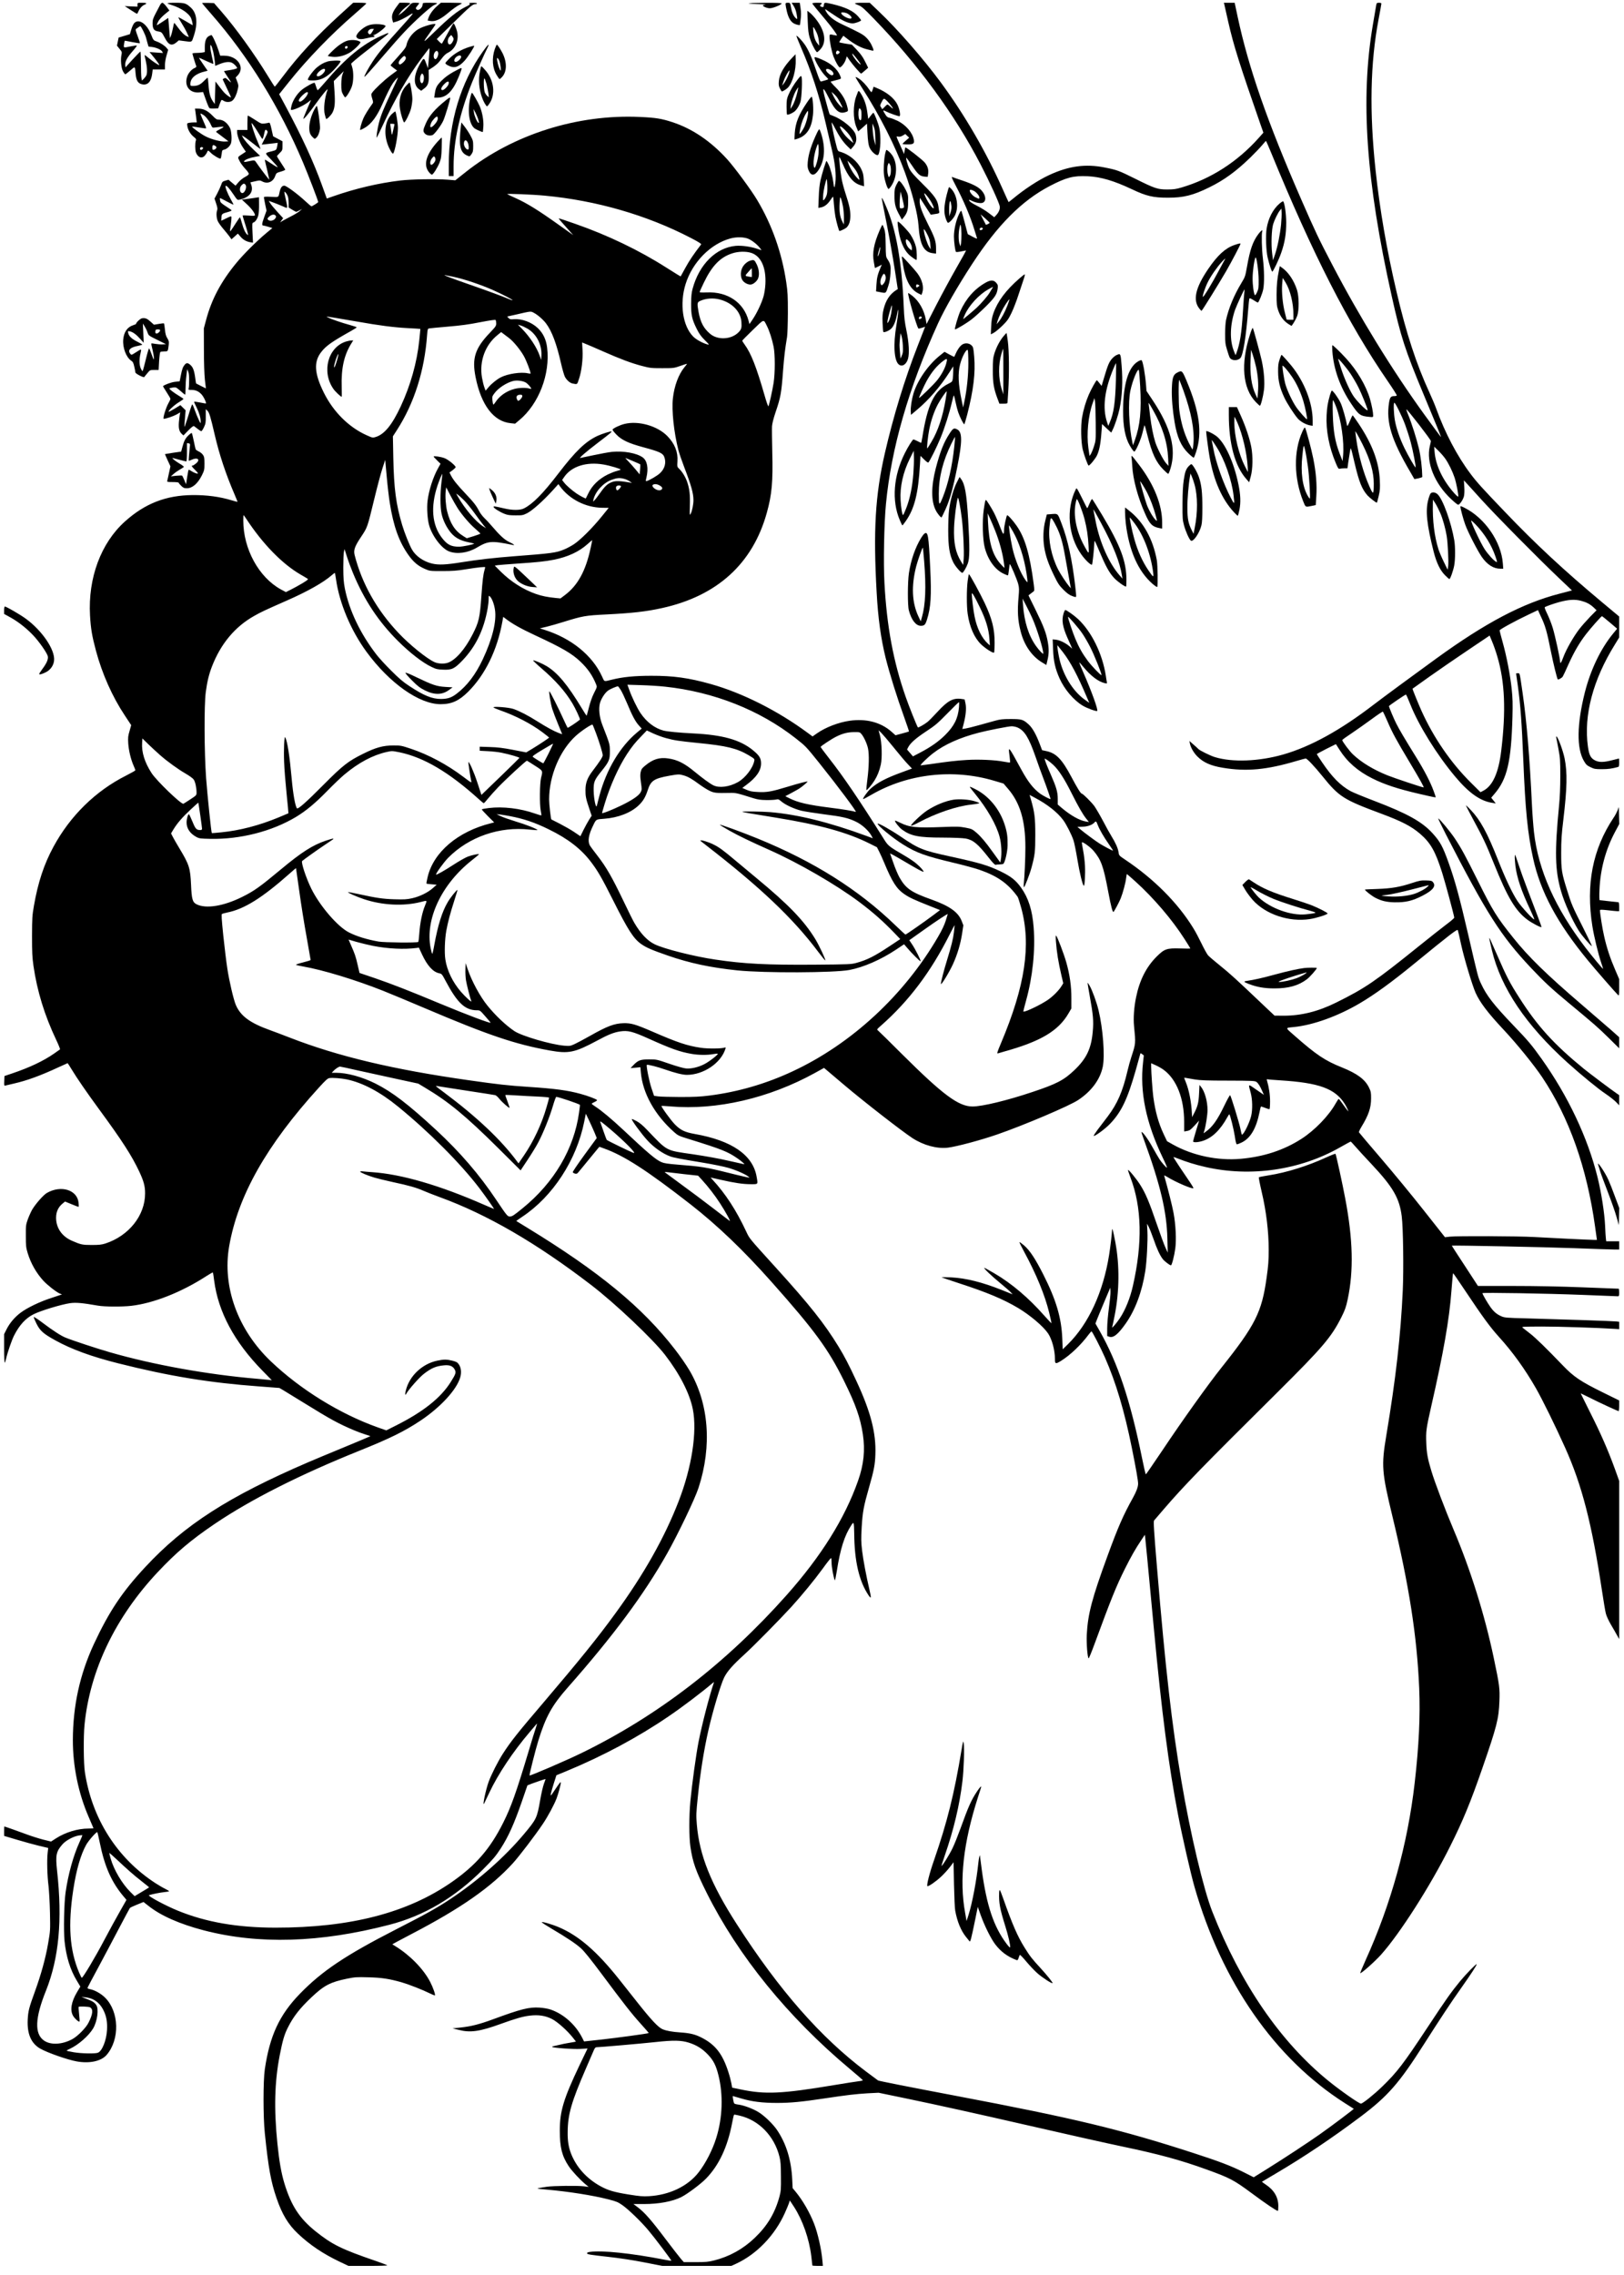 <?xml version="1.0" standalone="no"?>
<!DOCTYPE svg PUBLIC "-//W3C//DTD SVG 20010904//EN"
 "http://www.w3.org/TR/2001/REC-SVG-20010904/DTD/svg10.dtd">
<svg version="1.0" xmlns="http://www.w3.org/2000/svg"
 width="2363pt" height="3308pt" viewBox="0 0 2363 3308"
 preserveAspectRatio="xMidYMid meet">
<g transform="translate(0,3308) scale(0.1,-0.1)"
fill="#000000" stroke="none">
<path d="M2000 33011 l0 -28 -92 4 -93 4 85 -55 c47 -31 88 -56 93 -56 4 0 12
12 18 27 17 44 55 89 88 103 48 20 37 30 -34 30 -65 0 -65 0 -65 -29z"/>
<path d="M2329 33007 c-9 -18 -37 -72 -63 -120 -39 -74 -46 -97 -46 -143 0
-79 19 -110 72 -119 60 -10 62 -12 105 -93 56 -109 101 -126 173 -66 l31 27
91 -12 c104 -14 97 -18 127 74 63 188 47 336 -45 417 -69 62 -87 67 -223 68
-70 0 -121 -4 -115 -9 5 -4 34 -16 64 -25 136 -43 254 -124 281 -193 15 -36
28 -103 20 -99 -3 2 -50 29 -104 61 -54 32 -100 56 -102 53 -2 -2 18 -39 46
-82 27 -43 63 -107 79 -142 l28 -63 -26 10 c-37 14 -85 62 -139 137 -25 35
-47 61 -49 59 -2 -2 -10 -37 -18 -78 -8 -41 -21 -90 -29 -109 l-14 -35 -7 80
c-4 44 -9 110 -12 147 l-6 67 -81 -54 c-44 -30 -83 -53 -85 -51 -2 3 4 21 14
41 19 41 57 82 124 136 l45 36 -43 57 c-23 31 -50 56 -60 56 -9 -1 -24 -15
-33 -33z"/>
<path d="M2940 33035 c0 -3 62 -76 138 -163 533 -608 992 -1351 1332 -2157 78
-184 220 -555 220 -573 0 -8 -87 -62 -99 -62 -4 0 -46 35 -92 78 -111 103
-273 222 -302 222 -33 0 -54 -27 -67 -85 -20 -90 -8 -83 -125 -77 -86 4 -105
2 -105 -9 1 -8 9 -54 19 -103 l19 -89 -34 -95 c-34 -94 -37 -122 -12 -122 7 0
39 -8 72 -18 l59 -18 -89 -74 c-135 -112 -336 -312 -436 -435 -224 -272 -361
-531 -440 -830 l-32 -120 1 -310 c0 -195 6 -357 14 -436 l15 -127 -71 35 c-38
20 -71 36 -72 37 -1 0 -7 39 -13 85 -14 104 -33 154 -72 186 -37 31 -54 31
-79 3 -28 -33 -39 -62 -58 -158 l-17 -85 -67 -7 c-54 -6 -150 -41 -175 -63 -2
-2 22 -41 52 -88 31 -47 56 -91 56 -97 0 -7 -14 -37 -31 -67 -35 -61 -84 -223
-67 -223 32 0 138 36 186 62 l55 32 -7 -35 c-4 -19 -9 -68 -13 -110 -7 -86 5
-135 42 -169 l24 -22 70 72 c46 47 75 69 83 64 7 -4 31 -23 54 -41 23 -18 46
-33 53 -33 7 0 24 26 39 58 24 51 27 68 26 159 l0 103 23 -22 c28 -26 45 -82
108 -353 67 -288 160 -568 288 -865 25 -58 44 -106 43 -107 -1 -2 -40 8 -86
22 -176 53 -359 77 -565 76 -389 -3 -695 -122 -987 -384 -350 -314 -539 -823
-508 -1368 11 -192 29 -298 86 -511 90 -336 239 -671 420 -942 l93 -141 -24
-85 c-22 -74 -24 -96 -19 -180 7 -105 38 -233 78 -324 14 -32 26 -62 26 -67 0
-5 -62 -40 -137 -78 -444 -224 -812 -585 -1056 -1036 -137 -253 -224 -516
-283 -855 -25 -143 -27 -177 -28 -440 0 -242 3 -308 21 -435 54 -370 160 -716
332 -1079 34 -71 58 -133 54 -136 -5 -4 -44 -32 -88 -62 -158 -109 -356 -202
-610 -288 l-110 -37 -3 -72 c-3 -66 -1 -72 15 -67 10 3 68 16 128 30 188 43
383 114 648 237 70 32 129 59 131 59 2 0 27 -39 56 -87 81 -134 221 -337 402
-584 334 -455 474 -672 583 -903 66 -140 87 -217 86 -321 0 -320 -237 -617
-579 -728 -55 -17 -90 -21 -197 -21 -137 0 -159 5 -290 62 -146 64 -231 189
-229 338 1 84 32 150 92 200 l38 32 97 -40 c54 -23 99 -39 102 -37 2 3 1 30
-2 60 -19 187 -257 260 -462 141 -48 -28 -159 -153 -210 -237 -18 -30 -47 -94
-65 -142 -30 -85 -31 -94 -30 -248 0 -145 3 -168 27 -248 46 -150 125 -288
227 -400 59 -64 189 -166 239 -187 l33 -13 -148 -49 c-175 -56 -361 -146 -457
-219 -85 -64 -157 -150 -202 -240 l-35 -69 0 -210 c0 -116 4 -209 8 -206 5 3
14 31 22 63 18 84 82 269 115 333 77 151 167 250 282 308 102 52 406 144 533
162 88 12 181 3 405 -36 96 -17 348 -18 483 -3 325 37 733 198 1096 433 48 31
90 55 93 52 3 -2 11 -55 19 -118 59 -454 293 -891 699 -1306 l140 -143 -40 5
c-22 3 -98 10 -170 16 -723 61 -1517 204 -2150 387 -181 52 -531 167 -642 212
-65 26 -183 102 -338 219 -66 50 -122 86 -124 80 -2 -5 15 -47 38 -93 53 -107
99 -148 278 -247 236 -130 524 -235 913 -333 744 -187 1330 -283 2055 -336
l290 -22 60 -35 c33 -20 170 -104 305 -187 380 -235 497 -299 725 -395 50 -21
123 -48 163 -60 41 -12 72 -23 70 -25 -2 -2 -172 -74 -378 -159 -206 -85 -442
-183 -525 -219 -1164 -501 -1802 -912 -2371 -1524 -338 -363 -526 -645 -747
-1118 -206 -443 -306 -900 -307 -1400 0 -381 80 -770 229 -1114 39 -89 71
-164 71 -166 0 -3 -33 -5 -74 -5 -155 0 -336 -55 -472 -143 l-71 -46 -114 28
c-63 16 -177 52 -254 81 -130 48 -305 110 -312 110 -2 0 -3 -31 -3 -68 l0 -69
188 -56 c103 -31 247 -70 320 -88 l133 -31 -8 -72 c-12 -104 -6 -336 13 -483
8 -71 18 -244 21 -388 5 -257 5 -262 -27 -445 -36 -212 -102 -451 -193 -702
-84 -230 -98 -283 -104 -408 -10 -206 50 -345 182 -420 105 -60 396 -162 530
-186 190 -34 358 3 437 95 193 225 182 627 -22 831 -60 60 -153 112 -223 125
-29 6 -37 11 -32 23 3 9 75 145 160 302 84 157 219 411 299 564 81 154 151
284 156 291 5 6 52 28 104 49 l94 38 69 -54 c181 -145 456 -266 807 -358 800
-208 1694 -181 2702 81 503 130 952 395 1361 804 148 149 183 190 259 306 109
168 194 356 305 676 l83 241 66 26 c52 20 187 65 197 66 2 0 -8 -30 -22 -66
-14 -37 -39 -144 -55 -238 -46 -263 -54 -279 -233 -493 -285 -340 -668 -678
-1077 -950 -195 -129 -341 -211 -795 -443 -730 -374 -1070 -602 -1390 -931
-299 -307 -440 -611 -512 -1099 -25 -171 -25 -689 0 -930 52 -504 88 -705 171
-945 80 -234 170 -383 311 -516 175 -165 363 -291 603 -406 l133 -63 286 0
c172 0 283 4 278 9 -6 5 -82 34 -170 64 -499 171 -634 238 -877 433 -232 187
-351 371 -450 694 -46 152 -75 318 -102 580 -51 507 -41 892 33 1278 43 220
68 308 121 411 79 158 176 281 344 439 182 172 273 219 516 269 116 23 139 25
310 20 195 -5 304 -22 484 -73 107 -31 308 -110 408 -160 38 -19 73 -33 76
-30 10 10 -28 117 -69 196 -96 186 -291 386 -503 517 l-48 30 73 40 c41 22
137 73 214 113 714 372 1151 678 1469 1027 93 103 327 409 439 577 70 105 161
273 196 366 24 62 61 199 61 226 0 21 -15 3 -95 -116 -54 -81 -56 -83 -50 -45
4 22 24 92 44 155 l37 115 139 57 c535 221 1044 493 1490 797 201 136 486 352
648 490 15 12 17 12 13 0 -63 -184 -173 -608 -222 -859 -37 -191 -95 -612
-119 -864 -20 -211 -20 -524 1 -663 32 -221 78 -351 236 -667 459 -918 1184
-1810 2085 -2563 100 -84 184 -156 187 -161 3 -5 -22 -13 -57 -16 -34 -4 -195
-29 -357 -56 -766 -128 -1007 -139 -1366 -63 l-121 25 -12 66 c-7 36 -25 107
-42 158 -83 261 -186 396 -378 497 -100 53 -174 72 -321 82 -120 8 -203 23
-260 47 -62 26 -165 136 -362 385 -90 113 -212 267 -271 342 -324 407 -588
635 -880 758 -100 42 -249 85 -244 70 2 -6 66 -48 143 -93 219 -129 355 -220
429 -287 47 -43 138 -156 292 -362 334 -448 442 -586 575 -733 66 -73 119
-134 117 -136 -10 -8 -473 -71 -692 -95 l-249 -27 -25 50 c-98 195 -274 351
-465 415 -37 12 -104 24 -158 27 -151 10 -270 -20 -677 -170 -195 -72 -318
-103 -468 -119 l-120 -13 94 -23 c164 -42 303 -22 601 86 222 80 325 110 426
122 128 16 232 0 328 -50 81 -43 220 -167 299 -267 l47 -60 -27 -6 c-16 -3
-57 -10 -93 -16 -36 -6 -90 -17 -120 -25 -30 -7 -68 -16 -84 -19 -15 -4 -26
-9 -24 -11 14 -15 313 -36 410 -30 l107 7 -119 -248 c-231 -486 -285 -665
-285 -949 0 -241 32 -368 129 -514 48 -72 165 -198 246 -265 l45 -37 -65 8
c-95 12 -452 8 -545 -6 -106 -16 -137 -22 -133 -27 2 -2 60 -8 129 -14 324
-29 669 -83 904 -143 113 -29 139 -40 200 -83 89 -62 274 -241 377 -364 94
-111 342 -440 336 -445 -2 -2 -48 5 -103 16 -476 93 -901 137 -1079 113 -36
-5 -46 -11 -44 -23 3 -13 52 -21 288 -47 189 -21 373 -49 546 -83 l261 -51
502 0 502 0 72 33 c299 139 562 413 707 737 26 58 53 122 60 144 l12 38 61
-93 c126 -195 221 -465 252 -721 8 -69 15 -129 15 -132 0 -3 34 -6 76 -6 l77
0 -7 78 c-14 165 -68 403 -122 539 -64 163 -165 337 -267 461 l-44 53 -6 127
c-14 282 -86 518 -220 717 -58 87 -191 215 -275 264 -83 50 -212 97 -289 107
-29 3 -56 11 -61 18 -8 10 -25 106 -19 106 1 0 56 -16 122 -35 154 -46 307
-65 520 -65 200 0 362 16 687 65 342 51 453 64 632 75 l160 8 430 -89 c424
-88 1065 -230 1666 -368 605 -139 1240 -281 1451 -325 526 -110 848 -197 1228
-335 335 -121 393 -151 651 -342 209 -155 363 -259 384 -259 3 0 6 31 6 70 0
128 -61 233 -186 315 -30 20 -54 38 -52 39 2 2 98 58 213 126 389 229 808 509
1218 817 402 302 566 490 927 1058 221 347 401 620 538 812 143 202 235 343
228 350 -8 8 -152 -140 -241 -247 -126 -153 -204 -262 -471 -667 -353 -534
-445 -655 -663 -866 -118 -114 -283 -247 -309 -247 -28 0 -303 192 -477 334
-697 568 -1271 1405 -1685 2456 -127 321 -320 1134 -449 1895 -140 819 -232
1627 -356 3109 -46 547 -53 671 -43 685 7 9 69 81 138 161 303 352 556 612
1664 1710 654 650 778 795 925 1088 52 104 66 143 91 260 87 412 77 865 -36
1462 -37 200 -134 644 -142 651 -4 4 -65 -20 -137 -53 -271 -124 -575 -219
-832 -259 -76 -12 -141 -25 -146 -29 -4 -3 15 -101 42 -216 66 -281 101 -575
101 -838 0 -156 -5 -228 -31 -410 -69 -496 -164 -686 -655 -1302 -196 -246
-568 -766 -863 -1208 -128 -190 -235 -346 -239 -346 -4 0 -29 109 -56 242
-168 829 -351 1379 -615 1843 l-62 109 20 52 c11 29 59 146 108 261 l88 208 3
-56 c2 -31 -9 -139 -23 -240 -14 -107 -25 -229 -25 -295 l0 -112 29 -10 c60
-21 127 31 238 188 140 197 240 464 287 765 22 138 38 448 31 580 l-6 110 25
-45 c13 -25 45 -106 71 -180 50 -145 91 -232 132 -287 26 -34 103 -93 121 -93
13 0 49 140 63 245 17 128 6 349 -25 515 -20 107 -79 341 -134 535 -5 17 -1
16 39 -8 123 -76 368 -182 384 -165 3 3 -31 59 -76 124 -68 98 -180 267 -213
322 -5 8 9 6 41 -7 159 -62 267 -95 418 -130 661 -152 1383 -47 1966 286 80
45 149 83 152 83 3 0 36 -35 74 -79 37 -43 139 -154 227 -247 315 -335 409
-497 442 -762 21 -168 29 -771 15 -1077 -30 -653 -101 -1281 -240 -2112 -73
-436 -66 -530 89 -1171 242 -1002 358 -1744 390 -2502 17 -400 -4 -841 -66
-1379 -102 -888 -345 -1762 -716 -2580 -43 -96 -77 -178 -76 -183 6 -16 209
164 302 267 275 307 717 998 1004 1572 186 370 301 650 470 1138 212 611 240
723 249 976 7 189 2 230 -83 634 -130 618 -336 1277 -581 1855 -123 290 -276
693 -326 860 -53 173 -69 261 -74 407 -7 169 -1 210 73 537 177 775 262 1258
293 1675 11 139 21 255 24 257 2 2 84 -117 182 -264 244 -366 358 -522 483
-660 201 -221 380 -469 542 -752 97 -171 285 -553 423 -861 246 -547 389
-1105 537 -2083 22 -148 47 -296 56 -330 8 -34 41 -104 71 -156 31 -52 71
-122 89 -155 l34 -60 0 1150 0 1150 -63 175 c-98 269 -207 519 -359 819 -76
151 -138 276 -138 278 0 2 55 -25 123 -58 141 -72 417 -199 429 -199 4 0 8 35
8 78 l0 77 -238 117 c-323 159 -424 227 -582 392 -243 253 -396 402 -479 466
-46 36 -93 73 -105 82 -20 16 -6 17 282 18 253 0 810 -18 1060 -34 l62 -4 0
54 0 53 -42 5 c-46 6 -799 31 -1313 45 -283 7 -314 10 -357 29 -70 30 -114 68
-162 136 -45 63 -116 187 -116 201 0 12 931 -4 1465 -25 264 -11 490 -20 503
-20 20 0 22 5 22 55 0 30 -3 55 -7 55 -5 0 -237 9 -518 20 -325 13 -695 20
-1020 20 l-510 0 -191 293 c-105 160 -191 292 -190 293 6 7 1369 -21 1769 -36
290 -11 559 -20 597 -20 l70 0 0 60 0 60 -94 0 -95 0 -5 43 c-3 23 -8 105 -11
182 -8 183 -55 485 -111 710 -143 574 -427 1174 -811 1715 -143 201 -198 267
-415 492 -287 300 -389 432 -469 606 -43 92 -43 93 -185 707 -123 532 -196
802 -289 1057 -83 231 -120 299 -230 420 -152 168 -366 287 -839 468 -160 61
-319 126 -355 146 -146 80 -268 203 -412 416 -43 64 -79 119 -79 122 0 3 63
37 139 76 l139 69 52 -81 c112 -177 267 -312 477 -417 180 -90 373 -153 683
-225 230 -53 240 -54 240 -47 0 4 -13 44 -30 89 -46 127 -136 301 -255 492
-160 258 -249 408 -288 487 -36 70 -107 240 -107 255 0 8 235 168 247 168 4 0
32 -62 62 -138 121 -308 388 -738 657 -1058 199 -237 364 -353 539 -379 l49
-8 -33 42 -33 41 49 58 c183 214 242 466 260 1117 5 193 3 273 -11 405 -22
206 -74 477 -132 683 -24 86 -44 163 -44 170 0 14 228 139 421 230 l137 65 40
-87 c68 -143 89 -216 151 -526 34 -169 86 -380 97 -394 7 -9 61 21 73 41 7 11
46 93 85 182 81 178 156 308 255 436 69 89 220 260 231 260 3 0 54 -41 113
-91 l107 -91 -59 -72 c-182 -222 -327 -526 -411 -856 -116 -462 -121 -812 -13
-996 31 -53 44 -65 96 -90 54 -26 69 -29 166 -29 91 0 147 8 234 32 14 3 17
16 17 64 0 32 -1 59 -3 59 -1 0 -47 -11 -101 -25 -122 -31 -185 -32 -244 -4
-66 33 -89 75 -107 203 -63 453 73 970 392 1483 l63 103 0 152 0 153 -253 211
c-555 464 -960 840 -1411 1312 -323 337 -409 431 -499 552 -195 259 -372 596
-502 955 -18 50 -61 151 -95 225 -193 419 -339 866 -479 1465 -143 610 -244
1196 -305 1765 -92 853 -78 1564 44 2205 22 116 40 216 40 223 0 7 -14 12 -34
12 -30 0 -35 -4 -40 -27 -3 -16 -26 -147 -50 -293 -183 -1078 -101 -2265 274
-3945 132 -591 193 -780 462 -1425 188 -450 259 -623 255 -626 -1 -1 -109 145
-239 324 -469 647 -946 1423 -1345 2187 -196 374 -245 478 -445 935 -497 1137
-770 1920 -930 2668 l-43 202 -79 0 -78 0 7 -27 c4 -16 29 -127 56 -248 78
-346 166 -622 476 -1512 l36 -102 -60 -68 c-315 -355 -703 -604 -1133 -730
-78 -23 -115 -28 -205 -28 -140 0 -180 13 -469 157 -240 119 -263 127 -445
163 -276 55 -524 21 -808 -112 -157 -73 -357 -204 -527 -345 -32 -27 -60 -48
-61 -46 -2 2 -39 85 -84 185 -240 541 -552 1079 -901 1553 -255 346 -631 776
-901 1032 l-134 128 -107 0 c-60 0 -108 -4 -108 -9 0 -5 23 -17 51 -27 44 -16
76 -43 222 -194 638 -656 1182 -1399 1556 -2123 134 -259 271 -559 278 -608 6
-40 -14 -88 -55 -131 l-25 -27 -76 58 c-42 33 -119 80 -171 106 -87 44 -119
67 -120 88 0 4 18 -2 40 -13 53 -27 127 -41 157 -29 56 21 51 103 -11 175 -45
53 -127 96 -284 149 -70 23 -136 46 -146 51 -15 5 -3 -23 46 -117 118 -223
218 -459 277 -654 16 -49 31 -100 35 -112 6 -19 1 -18 -61 14 -37 20 -69 37
-71 38 -1 1 -21 74 -43 161 -23 87 -45 166 -49 174 -7 11 -17 -3 -41 -55 -40
-89 -69 -218 -69 -313 0 -76 18 -211 30 -225 3 -4 38 -1 76 7 38 8 70 14 71
12 1 -1 -63 -117 -143 -256 -80 -140 -210 -380 -289 -533 l-143 -279 -11 64
c-24 138 -99 271 -197 347 -30 24 -57 41 -59 39 -14 -14 123 -490 149 -516 3
-2 25 3 50 11 26 9 46 15 46 13 0 -1 -47 -121 -104 -267 -193 -493 -357 -1030
-482 -1574 -139 -607 -169 -1123 -118 -2025 20 -370 62 -668 130 -945 60 -238
163 -568 274 -875 38 -106 68 -195 66 -197 -2 -2 -47 -15 -100 -29 l-96 -26
-62 55 c-155 135 -367 190 -605 156 -162 -23 -350 -95 -474 -182 l-66 -46 -69
51 c-439 324 -954 583 -1416 712 -318 89 -541 120 -863 119 -242 0 -414 -17
-574 -57 -119 -29 -104 -34 -141 47 -141 308 -449 557 -840 679 l-65 21 98 23
c54 13 165 45 245 70 281 87 318 94 625 109 380 19 580 42 807 92 805 176
1323 647 1528 1388 73 262 90 451 79 875 -4 173 -6 344 -4 380 3 42 21 113 50
200 77 225 87 283 112 625 15 192 27 293 57 475 6 36 11 193 12 350 0 247 -3
306 -23 440 -63 429 -206 837 -423 1200 -85 144 -331 477 -439 596 -240 263
-507 443 -794 537 -158 52 -245 66 -470 76 -912 43 -1848 -253 -2540 -802
l-150 -119 -110 9 c-175 13 -533 7 -690 -12 -317 -37 -662 -119 -975 -229
l-95 -33 -71 196 c-122 337 -284 690 -527 1144 l-95 177 146 183 c264 330 618
695 950 981 94 81 172 152 172 157 0 5 -43 9 -96 9 l-95 0 -197 -179 c-334
-304 -605 -597 -827 -894 -60 -80 -113 -147 -117 -147 -3 0 -48 69 -99 153
-196 321 -469 699 -676 937 l-109 125 -87 3 c-48 1 -87 0 -87 -3z m15554
-2172 c604 -1473 1123 -2490 1699 -3327 75 -109 134 -202 131 -207 -3 -5 -20
-9 -38 -9 -49 0 -62 -17 -75 -97 -44 -281 34 -538 309 -1006 l60 -104 58 11
c31 7 57 16 57 21 -3 139 -21 291 -50 415 -32 137 -104 365 -160 501 -14 34
-24 64 -22 66 9 9 357 -440 357 -461 0 -6 -7 -38 -15 -71 -57 -237 67 -546
312 -775 47 -44 92 -80 99 -80 23 0 72 72 85 123 7 32 9 83 5 141 l-6 91 28
-30 c16 -17 114 -124 218 -240 202 -224 853 -883 1148 -1161 l179 -170 -184
-48 c-534 -138 -1070 -420 -1789 -941 -311 -225 -796 -582 -910 -670 -484
-372 -917 -611 -1316 -726 -356 -102 -743 -117 -999 -38 -66 20 -229 101 -240
119 -3 4 -33 32 -67 61 l-61 54 6 -35 c12 -60 55 -135 107 -188 88 -89 196
-138 375 -167 344 -57 636 -30 1076 101 64 19 121 34 128 34 19 0 130 -117
241 -255 244 -302 305 -342 860 -548 295 -110 433 -181 561 -290 154 -132 225
-256 324 -571 46 -147 175 -625 175 -650 0 -8 -51 -52 -112 -97 -62 -46 -241
-188 -398 -314 -638 -514 -784 -614 -1206 -823 -264 -131 -510 -192 -765 -192
l-134 1 -180 170 c-384 365 -468 441 -612 557 -82 66 -162 134 -177 152 -15
19 -57 94 -93 169 -36 75 -90 177 -121 226 -225 366 -572 714 -989 993 -91 61
-91 61 -98 111 -8 56 -44 137 -103 232 -22 35 -77 133 -121 218 -45 85 -102
182 -126 217 -42 58 -169 184 -186 184 -14 0 -65 82 -148 239 -141 265 -225
351 -372 380 l-56 12 -33 87 c-54 143 -107 237 -163 288 -80 72 -101 78 -262
78 -121 0 -153 -4 -235 -27 -52 -14 -158 -44 -235 -65 -77 -22 -161 -42 -187
-46 l-46 -7 19 73 c32 123 42 224 28 295 l-13 62 -44 7 c-122 18 -201 -24
-350 -186 -58 -63 -123 -130 -146 -148 -39 -32 -135 -87 -140 -80 -15 20 -132
311 -177 442 -180 512 -276 1028 -310 1661 -16 291 -5 866 22 1145 77 811 329
1686 759 2630 97 212 282 534 495 861 372 569 723 921 1128 1133 244 127 347
153 555 143 190 -9 381 -66 642 -189 210 -100 309 -123 525 -123 226 0 364 34
600 150 215 105 391 233 600 436 66 65 143 145 170 178 28 33 52 61 55 61 3 0
36 -75 74 -167z m-4325 -558 c37 -19 81 -71 81 -96 0 -24 -4 -24 -56 2 -40 19
-84 71 -84 98 0 15 25 14 59 -4z m-9983 -74 c8 -18 14 -64 14 -101 l0 -67 51
-32 c28 -17 54 -31 59 -31 5 0 26 9 47 21 l38 21 -35 -32 c-19 -17 -84 -56
-145 -86 -60 -31 -119 -63 -129 -72 -12 -11 -9 -3 7 19 l27 36 -85 93 c-47 52
-94 108 -105 127 l-19 32 77 -28 c42 -16 103 -40 135 -55 68 -31 66 -37 33
117 -24 105 -24 108 -4 90 11 -9 26 -33 34 -52z m3739 4 c751 -70 1487 -283
2123 -613 113 -58 160 -88 154 -96 -110 -143 -171 -234 -227 -336 -37 -69 -69
-127 -71 -129 -2 -2 -94 55 -206 126 -396 253 -857 474 -1328 638 -129 46
-237 81 -239 79 -4 -4 29 -42 147 -173 l63 -70 -228 162 c-280 199 -446 302
-606 374 -67 30 -124 57 -127 60 -9 10 367 -5 545 -22z m-3916 -289 c9 -11 10
-20 1 -35 -21 -41 -86 -55 -111 -25 -11 14 -9 20 19 45 35 31 73 37 91 15z
m10391 -106 c0 -7 -51 -33 -55 -28 -2 2 -19 36 -40 77 l-37 74 66 -58 c36 -32
66 -62 66 -65z m-411 -161 c0 -47 -2 -108 -5 -134 l-7 -47 -14 33 c-18 44 -19
159 -2 234 12 55 14 58 20 30 4 -16 7 -69 8 -116z m311 77 c0 -15 -27 -29 -40
-21 -5 3 -7 12 -3 20 7 19 43 20 43 1z m-3408 -150 c56 -25 134 -88 168 -136
l21 -29 -57 19 c-98 34 -230 52 -319 45 -286 -26 -531 -269 -627 -623 -16 -60
-21 -108 -22 -217 -1 -166 12 -226 80 -364 37 -74 62 -110 119 -167 70 -70 71
-71 36 -62 -70 20 -161 70 -203 112 -155 154 -202 480 -112 766 100 318 363
585 654 663 89 24 200 21 262 -7z m38 -203 c143 -46 219 -214 207 -453 -3 -62
-15 -136 -27 -180 -28 -97 -96 -241 -157 -332 l-48 -71 -13 49 c-70 266 -305
425 -609 412 -61 -3 -103 -1 -103 5 0 5 27 65 60 134 118 247 240 373 415 429
87 29 200 31 275 7z m-4334 -348 c152 -31 399 -114 579 -194 146 -65 289 -140
282 -147 -2 -2 -30 7 -62 21 -67 30 -303 117 -565 208 -281 98 -382 137 -358
137 3 0 59 -11 124 -25z m3877 -330 c180 -47 304 -175 315 -326 6 -86 0 -108
-42 -151 -103 -106 -304 -117 -414 -22 -95 81 -140 167 -168 319 -22 127 -21
139 25 160 83 37 189 45 284 20z m-2705 -194 c54 -28 135 -98 177 -154 85
-112 154 -296 219 -584 19 -83 44 -169 55 -191 24 -47 72 -90 109 -98 75 -15
68 -20 96 64 38 110 60 292 52 424 l-6 108 47 -19 c27 -10 143 -60 258 -111
259 -114 409 -170 568 -212 115 -30 132 -32 292 -32 165 0 173 1 261 32 50 18
95 32 99 32 4 0 -12 -22 -35 -49 -86 -104 -149 -272 -169 -453 -20 -174 15
-499 80 -753 11 -44 49 -155 84 -246 103 -268 135 -383 135 -482 0 -61 -19
-156 -39 -195 -17 -33 -17 -30 -13 116 5 160 -5 244 -40 346 -24 70 -72 148
-116 189 -29 28 -30 29 -25 111 9 134 -40 255 -146 364 -146 150 -424 228
-626 177 -68 -17 -166 -64 -172 -82 -2 -6 23 -39 55 -72 79 -81 178 -127 397
-186 226 -61 279 -85 299 -136 34 -84 10 -176 -63 -242 -38 -35 -147 -99 -187
-111 -21 -6 -21 -6 -8 51 32 135 11 245 -55 292 -88 63 -278 97 -448 80 -46
-5 -168 -27 -270 -49 -102 -22 -188 -40 -191 -40 -18 0 85 89 238 206 203 155
224 173 218 179 -8 8 -138 -33 -205 -64 -174 -82 -318 -220 -568 -546 -223
-291 -369 -440 -499 -507 -56 -30 -170 -30 -291 -1 -137 32 -157 35 -153 20 6
-19 92 -73 156 -98 46 -19 77 -23 162 -23 99 -1 109 1 170 31 75 38 230 176
366 325 l89 98 20 -28 c140 -193 376 -313 621 -316 l91 -1 -101 -125 c-132
-164 -312 -343 -405 -404 -41 -27 -105 -61 -142 -76 -118 -49 -180 -57 -744
-100 -273 -21 -527 -50 -741 -85 -233 -38 -343 -43 -438 -20 -124 29 -239 110
-291 203 -40 70 -109 244 -143 357 -90 301 -120 529 -129 975 l-6 315 58 90
c252 390 403 865 440 1388 6 79 9 87 28 91 12 3 135 14 272 26 187 16 305 31
470 64 151 29 222 39 227 32 4 -6 8 -28 8 -50 0 -35 -8 -47 -89 -132 -219
-228 -266 -374 -211 -648 81 -407 263 -646 510 -670 l65 -7 60 50 c286 237
453 672 406 1056 -14 118 -59 211 -136 284 -92 87 -232 139 -352 129 -44 -4
-56 -1 -73 17 l-20 22 117 26 c239 55 222 53 271 28z m-2873 -76 c55 -9 190
-32 300 -51 322 -57 527 -84 730 -95 104 -5 190 -11 191 -12 1 -1 -6 -78 -16
-172 -34 -319 -126 -646 -268 -952 -127 -272 -239 -410 -367 -448 -40 -13 -46
-12 -126 24 -262 116 -489 342 -628 623 -138 279 -148 448 -36 590 71 91 154
149 438 308 42 24 77 46 77 50 0 4 -46 19 -102 35 -118 32 -274 86 -315 109
-27 16 -27 16 -3 11 14 -3 70 -12 125 -20z m8518 11 c3 -12 -30 -32 -39 -24
-11 12 5 40 21 36 9 -2 17 -7 18 -12z m-2254 -126 c36 -70 75 -192 97 -300 23
-112 23 -383 0 -530 -17 -108 -63 -315 -75 -338 -4 -7 -29 63 -55 155 -119
414 -197 614 -292 744 -19 26 -34 50 -34 54 0 5 69 75 153 156 171 166 155
161 206 59z m-3487 -37 c131 -76 213 -230 206 -388 l-3 -70 -23 65 c-45 124
-141 269 -255 387 l-61 62 40 -12 c21 -6 65 -26 96 -44z m-266 -138 c64 -48
166 -172 217 -264 37 -66 97 -222 97 -253 0 -3 -19 -1 -42 4 -96 22 -292 -7
-393 -60 -55 -28 -133 -91 -176 -142 l-43 -51 -18 48 c-10 26 -26 91 -35 143
-41 238 48 477 230 621 l49 40 37 -28 c20 -15 54 -41 77 -58z m-4654 -616 c0
-53 -3 -106 -7 -118 -6 -20 -3 -21 47 -21 64 -1 116 -29 157 -86 26 -37 55
-103 48 -111 -2 -1 -40 4 -85 14 -46 9 -84 14 -87 11 -3 -2 13 -39 35 -82 39
-79 60 -151 60 -209 0 -29 -2 -27 -28 28 -16 33 -42 97 -58 142 -16 46 -32 83
-36 83 -4 0 -19 -39 -34 -87 -37 -124 -77 -243 -80 -240 -2 2 1 57 7 122 l10
119 -38 37 -38 38 -83 -51 c-46 -27 -85 -48 -88 -46 -11 11 74 92 141 134 41
25 75 49 75 53 0 3 -26 21 -58 40 -80 48 -152 103 -147 112 3 4 25 10 50 14
45 6 47 5 110 -49 35 -31 66 -56 69 -56 3 0 6 41 6 91 0 49 5 133 12 185 l11
95 15 -33 c10 -22 15 -66 14 -129z m4897 -31 c31 -18 81 -75 81 -92 0 -3 -15
0 -32 5 -49 14 -146 11 -211 -6 -117 -30 -219 -102 -278 -193 -15 -24 -30 -39
-33 -34 -3 5 -8 34 -11 63 -5 50 -3 57 30 101 56 76 175 153 272 178 54 13
138 3 182 -22z m-49 -197 c0 -23 -46 -74 -62 -69 -7 3 -15 18 -20 34 -9 35 10
54 54 54 21 0 28 -5 28 -19z m12846 -418 c25 -68 61 -180 80 -251 33 -122 79
-360 71 -368 -6 -7 -106 166 -162 281 -69 142 -118 286 -139 404 -16 96 -22
242 -9 254 11 12 110 -188 159 -320z m584 -493 c52 -76 105 -186 135 -276 26
-80 60 -255 53 -275 -2 -7 -30 18 -62 54 -164 186 -267 402 -282 597 l-6 75
62 -60 c34 -33 79 -85 100 -115z m-11822 -34 c56 -24 105 -45 108 -48 2 -3 1
-37 -2 -76 l-7 -70 -55 67 c-30 36 -78 90 -106 119 -28 28 -48 52 -46 52 3 0
51 -20 108 -44z m-3537 -606 c54 -343 136 -572 276 -766 69 -97 138 -155 236
-197 72 -31 73 -31 252 -31 147 0 210 4 345 26 173 28 280 39 280 29 0 -3 -5
-22 -10 -41 -19 -65 -30 -157 -45 -371 -23 -326 -36 -383 -131 -569 -109 -212
-243 -366 -356 -407 -54 -19 -140 -16 -194 8 -111 49 -364 253 -525 424 -318
337 -532 717 -639 1134 -18 71 1 126 95 266 93 141 88 125 195 565 39 162 90
353 113 424 l42 129 22 -244 c12 -134 32 -305 44 -379z m3112 555 c94 -16 247
-62 247 -73 0 -4 -24 -13 -52 -20 -29 -6 -89 -30 -133 -51 -133 -66 -229 -159
-286 -278 -18 -38 -34 -69 -35 -71 -3 -5 -85 38 -134 71 -67 46 -147 115 -181
158 l-30 39 31 45 c107 155 324 223 573 180z m295 -207 c26 -6 63 -22 82 -36
l35 -24 -37 6 c-129 23 -198 25 -245 9 -69 -24 -107 -57 -178 -158 -35 -50
-73 -99 -85 -110 l-21 -19 6 29 c27 117 144 245 265 288 77 28 115 31 178 15z
m511 -92 c42 -22 56 -43 41 -61 -7 -8 -23 -15 -37 -15 -54 0 -123 61 -92 81
21 13 57 11 88 -5z m-554 -16 c6 -10 -38 -60 -53 -60 -14 0 -23 30 -17 51 7
21 59 27 70 9z m-5450 -477 c239 -364 524 -656 792 -810 46 -26 91 -53 99 -59
13 -8 -1 -20 -77 -66 -52 -31 -127 -72 -167 -92 l-72 -36 -73 39 c-322 177
-547 589 -547 1002 0 43 2 79 4 79 2 0 20 -26 41 -57z m5009 -422 c-72 -335
-188 -546 -379 -688 l-60 -45 -65 6 c-123 12 -205 29 -290 58 -188 66 -364
178 -513 325 l-88 88 43 7 c24 3 149 13 278 22 302 20 411 32 540 57 204 41
367 117 490 228 36 32 66 58 67 57 1 -1 -9 -53 -23 -115z m-3459 -361 c162
-392 372 -709 655 -990 172 -172 361 -318 489 -378 65 -32 87 -37 166 -40 129
-6 168 13 284 134 194 203 312 446 367 759 8 44 14 104 14 134 0 53 1 54 19
37 29 -27 60 -107 73 -191 26 -168 -37 -425 -178 -724 -105 -222 -226 -381
-380 -499 -73 -56 -129 -75 -224 -76 -132 -1 -252 48 -467 190 -90 59 -149
110 -262 223 -81 80 -175 183 -210 228 -236 304 -398 642 -463 964 -18 94 -22
148 -23 304 0 105 4 208 9 230 l9 40 37 -115 c20 -63 59 -167 85 -230z m-246
-92 c49 -349 216 -746 445 -1058 334 -455 766 -760 1077 -760 161 0 269 49
403 183 247 247 422 607 496 1019 l12 68 37 -28 c89 -70 222 -145 431 -242
390 -181 529 -262 653 -379 109 -103 177 -201 231 -333 15 -37 14 -38 -30
-125 -28 -55 -55 -132 -74 -207 -17 -66 -32 -121 -34 -123 -2 -2 -34 47 -71
109 -208 343 -350 513 -510 611 -63 38 -183 89 -198 84 -5 -1 49 -53 120 -114
206 -177 347 -336 452 -511 45 -75 117 -230 109 -237 -49 -41 -174 -123 -179
-118 -4 5 -31 60 -59 122 -74 164 -200 414 -206 408 -10 -9 17 -172 41 -253
14 -44 52 -144 85 -223 33 -79 60 -145 60 -146 0 -2 -24 6 -52 17 -67 25 -174
83 -313 171 -133 84 -257 148 -345 178 -68 23 -290 40 -290 23 0 -5 44 -24 98
-43 226 -79 449 -195 615 -319 53 -40 97 -75 97 -77 0 -6 -136 -97 -240 -160
l-93 -56 -191 37 c-147 28 -225 38 -338 41 l-148 5 0 -29 0 -30 118 -6 c64 -3
153 -13 197 -22 118 -24 266 -67 263 -76 -2 -4 -127 -127 -278 -273 l-275
-265 -60 182 c-50 152 -119 307 -130 295 -3 -3 28 -214 40 -267 9 -40 14 -43
-115 54 -233 176 -504 321 -758 406 -140 47 -151 49 -257 49 -149 0 -257 -29
-441 -121 -219 -108 -294 -167 -579 -453 -246 -248 -369 -357 -384 -340 -25
29 -57 210 -76 423 -30 334 -63 552 -95 610 -14 26 -23 -178 -16 -359 3 -96
20 -303 36 -460 16 -156 28 -285 27 -286 -1 -1 -67 -29 -147 -62 -278 -115
-564 -189 -827 -215 -76 -8 -139 -13 -141 -11 -8 6 -63 536 -83 799 -27 375
-30 1058 -5 1250 20 152 47 262 90 373 127 329 335 579 615 736 97 55 147 79
481 226 296 130 527 261 645 364 22 19 43 35 46 36 3 0 11 -42 18 -92z m18114
-314 c80 -21 129 -46 184 -96 l44 -42 -94 -95 c-51 -53 -123 -134 -159 -181
-84 -110 -188 -292 -229 -402 -31 -85 -49 -109 -49 -68 0 46 -74 383 -107 490
-19 63 -56 155 -80 204 -24 49 -41 92 -36 96 11 11 139 56 215 76 136 36 224
41 311 18z m-1217 -808 c111 -371 128 -789 58 -1371 -38 -322 -125 -514 -262
-584 l-40 -21 -141 140 c-291 289 -540 651 -717 1042 -48 107 -135 321 -131
323 1 1 112 80 247 176 135 96 387 269 560 385 l315 212 38 -92 c21 -50 54
-144 73 -210z m-12111 -441 c708 -75 1380 -340 1905 -753 142 -111 150 -120
339 -355 270 -337 557 -720 533 -713 -44 14 -183 37 -374 61 -322 41 -466 74
-592 137 l-59 30 89 47 c49 26 106 58 125 72 40 27 109 86 109 93 0 8 -121
-23 -288 -74 -233 -71 -305 -84 -432 -77 -85 4 -117 10 -167 32 l-62 27 57 43
c147 109 215 207 216 312 0 77 -24 116 -120 195 -186 151 -440 222 -869 243
-214 11 -369 26 -430 41 -127 33 -246 123 -335 254 -49 72 -126 232 -164 339
l-27 74 198 -6 c109 -3 266 -13 348 -22z m-644 -46 c18 -28 59 -115 92 -193
76 -183 121 -267 172 -324 l42 -47 -66 -55 c-248 -206 -447 -539 -549 -920
-16 -63 -34 -128 -37 -145 -13 -53 -44 92 -47 215 -2 129 8 156 116 289 109
136 121 165 120 286 -1 107 0 102 -110 385 -43 111 -56 235 -34 317 18 63 69
144 115 179 30 23 121 62 146 64 4 0 22 -23 40 -51z m4923 -251 c-14 -164 -70
-276 -203 -408 -96 -95 -211 -175 -364 -255 l-103 -54 -43 50 -43 50 18 35
c33 62 115 133 264 231 129 85 162 113 305 259 88 90 164 164 168 164 4 0 4
-33 1 -72z m6236 -212 c68 -159 130 -272 315 -581 154 -257 220 -375 209 -375
-21 0 -425 135 -525 175 -206 83 -376 186 -502 304 -48 44 -157 190 -157 209
0 5 62 50 138 100 75 51 207 143 292 206 85 63 158 111 162 108 4 -4 35 -70
68 -146z m-11516 -172 c51 -138 96 -286 96 -318 0 -23 -47 -95 -143 -221 -78
-101 -107 -175 -108 -279 -1 -92 6 -130 55 -274 l35 -104 -36 -56 c-20 -32
-57 -99 -82 -149 l-46 -93 -90 61 c-49 33 -144 87 -210 121 -66 33 -121 61
-122 62 -9 8 -33 222 -33 292 0 342 157 715 391 926 81 73 229 171 241 160 4
-4 27 -62 52 -128z m6132 87 c102 -46 164 -147 259 -418 40 -115 91 -257 115
-318 46 -120 110 -305 106 -305 -16 0 -111 50 -150 78 -100 73 -177 171 -276
352 -192 352 -191 351 -170 193 6 -47 9 -88 6 -91 -3 -2 -43 3 -90 12 -126 25
-364 36 -539 25 -153 -9 -281 -24 -525 -60 -73 -10 -138 -19 -145 -19 -18 0
100 116 183 179 164 126 383 224 660 296 131 34 436 94 480 94 25 0 63 -8 86
-18z m-5116 -154 c126 -34 180 -42 475 -72 406 -40 558 -77 728 -177 85 -51
88 -54 82 -83 -21 -106 -132 -250 -239 -309 -126 -70 -273 -88 -358 -45 -50
25 -160 106 -268 195 -153 126 -251 175 -386 195 -128 19 -223 -10 -336 -104
-26 -21 -50 -46 -53 -55 -21 -51 -23 -93 -9 -190 14 -97 14 -105 -3 -140 -24
-50 -124 -118 -288 -197 -135 -65 -275 -120 -275 -107 0 4 18 66 40 139 78
258 200 529 322 716 75 114 120 170 216 268 l74 77 92 -43 c50 -23 134 -54
186 -68z m3318 -142 c80 -99 171 -207 204 -240 l58 -61 -147 -54 c-231 -84
-360 -152 -456 -239 -45 -40 -123 -151 -107 -151 6 0 61 29 123 65 526 304
1186 379 1781 202 l138 -41 65 -76 c176 -204 253 -464 253 -851 0 -162 -12
-426 -24 -541 -2 -21 -1 -38 4 -38 10 0 84 190 108 280 51 187 56 235 56 480
0 247 -10 329 -63 513 l-20 68 82 -44 c179 -95 324 -210 408 -323 47 -65 120
-208 149 -294 12 -36 37 -159 56 -275 33 -199 78 -385 95 -385 12 0 22 167 16
289 -3 64 -15 165 -27 224 -11 60 -20 113 -18 117 6 17 124 -68 169 -121 111
-132 144 -222 214 -594 43 -228 65 -310 79 -294 16 19 82 144 102 193 32 80
72 226 80 299 4 31 9 57 11 57 2 0 59 -50 126 -110 263 -238 531 -551 710
-831 48 -74 87 -138 87 -141 0 -3 -66 -3 -147 0 -195 6 -230 -6 -341 -116
-152 -151 -250 -343 -301 -592 -30 -141 -42 -308 -30 -421 25 -257 26 -249
-41 -454 -16 -49 -41 -139 -55 -200 -70 -299 -147 -474 -287 -660 -46 -60
-112 -147 -147 -193 -34 -46 -60 -86 -57 -89 12 -12 164 99 232 169 168 173
257 357 378 780 35 123 65 231 67 241 4 15 6 14 28 -2 l24 -18 -11 -102 c-49
-429 43 -877 283 -1378 41 -84 70 -153 65 -153 -11 0 -70 66 -107 120 -16 25
-63 105 -104 179 -66 121 -158 244 -159 215 0 -7 16 -56 36 -110 240 -660 330
-1041 340 -1434 l5 -205 -34 75 c-19 41 -76 196 -127 345 -108 316 -162 444
-239 565 -54 86 -169 226 -178 217 -2 -3 14 -52 36 -110 165 -433 177 -953 35
-1577 -39 -173 -108 -345 -187 -465 -48 -73 -124 -162 -114 -134 3 9 19 85 36
170 69 349 73 731 10 1064 -30 161 -47 223 -48 179 -2 -58 -24 -243 -42 -358
-86 -544 -299 -1007 -601 -1304 l-75 -73 -6 153 c-12 305 -89 566 -279 940
-113 223 -192 342 -274 415 -36 31 -67 53 -70 50 -3 -3 27 -65 67 -138 177
-326 303 -632 365 -887 19 -78 34 -147 34 -153 0 -5 -49 46 -108 113 -228 258
-474 466 -724 612 -78 46 -145 82 -147 80 -9 -8 105 -117 229 -219 69 -57 139
-117 155 -135 l30 -32 -55 22 c-30 12 -77 31 -105 42 -283 113 -520 172 -735
183 -80 3 -142 4 -139 1 3 -3 118 -42 255 -87 412 -134 644 -232 861 -361 176
-106 363 -265 433 -368 57 -85 100 -243 100 -372 0 -74 9 -76 92 -25 132 83
285 228 398 380 19 25 38 47 42 47 10 0 132 -235 196 -381 160 -364 283 -776
392 -1319 59 -291 90 -471 90 -514 0 -48 -24 -114 -74 -204 -142 -255 -216
-423 -371 -847 -227 -619 -286 -845 -302 -1146 -6 -124 10 -334 27 -344 4 -2
40 84 80 193 245 666 320 853 449 1111 88 176 152 288 233 409 l56 84 6 -49
c6 -45 26 -259 126 -1323 113 -1207 214 -1988 351 -2698 60 -315 184 -856 240
-1052 397 -1385 1170 -2496 2186 -3142 70 -44 129 -82 131 -83 5 -4 -341 -264
-497 -373 -201 -140 -499 -336 -763 -501 l-196 -122 -143 72 c-188 94 -353
157 -726 278 -1065 346 -1736 507 -3473 836 -671 127 -1110 214 -1124 222 -6
4 -83 61 -171 127 -662 496 -1263 1180 -1883 2143 -379 588 -546 1006 -583
1453 -11 135 -10 163 15 405 36 348 87 670 152 958 62 276 180 670 230 772 44
90 124 181 299 340 133 121 502 495 680 689 153 168 335 390 453 552 64 89
120 160 125 157 4 -2 7 -34 7 -71 0 -58 27 -205 46 -252 4 -8 17 53 30 135 50
321 112 517 212 668 22 34 27 37 33 21 4 -11 8 -73 8 -139 3 -408 71 -699 210
-905 38 -55 40 -39 12 82 -47 201 -91 434 -107 568 -15 127 -16 169 -6 345 13
219 29 303 107 576 72 251 87 331 92 479 12 312 -68 621 -276 1068 -113 243
-173 358 -261 502 -206 336 -415 600 -914 1150 -400 441 -378 415 -430 525
-144 307 -300 547 -489 751 l-28 31 148 -33 c202 -46 325 -64 438 -64 109 0
104 -7 84 109 -54 315 -360 526 -899 621 -146 26 -207 55 -290 139 -58 59
-204 260 -195 269 2 2 60 -1 130 -7 672 -58 1436 119 2103 487 l132 73 293
-248 c278 -236 843 -675 992 -772 163 -106 357 -158 516 -140 126 15 479 109
721 193 385 133 1049 415 1176 500 192 127 318 297 357 481 34 159 4 557 -61
825 -28 117 -92 292 -130 357 -14 25 -27 43 -29 41 -2 -2 12 -85 30 -186 51
-281 59 -367 45 -521 -21 -247 -90 -393 -266 -561 -154 -147 -259 -202 -614
-320 -367 -123 -727 -210 -870 -210 -202 0 -430 169 -1020 756 -184 184 -344
341 -355 349 -19 14 -18 17 45 72 405 357 725 782 997 1323 40 80 73 141 73
135 0 -5 -5 -50 -10 -100 -11 -96 -38 -203 -100 -405 -44 -141 -90 -319 -90
-347 0 -31 120 165 176 287 65 144 110 293 133 446 l18 119 -25 64 c-51 128
-175 216 -437 310 -295 105 -374 159 -466 319 -23 41 -64 136 -90 213 l-49
139 43 -21 c23 -12 100 -57 172 -99 186 -110 266 -153 272 -146 8 8 -42 66
-105 119 -31 27 -100 73 -152 104 -270 159 -252 144 -342 288 -328 522 -567
874 -774 1137 -68 87 -124 162 -124 167 0 10 162 117 225 148 93 47 168 66
258 67 85 1 88 0 112 -29 37 -45 81 -142 95 -210 18 -86 14 -266 -9 -444 -11
-85 -18 -157 -15 -160 7 -8 79 76 118 139 43 69 71 140 92 231 22 97 15 323
-13 427 l-20 73 40 -38 c21 -21 105 -119 185 -218z m-10678 -106 c107 -94 261
-205 372 -269 55 -32 105 -68 117 -86 22 -32 41 -119 41 -189 0 -39 -2 -41
-92 -100 -50 -33 -95 -61 -99 -63 -31 -12 -392 335 -464 447 -100 154 -146
303 -137 439 l4 64 91 -89 c51 -49 126 -118 167 -154z m5651 22 c-39 -78 -73
-141 -76 -141 -7 0 -137 80 -152 94 -10 9 24 33 140 103 83 50 153 90 155 88
2 -1 -29 -66 -67 -144z m-2170 20 c356 -74 722 -290 1157 -683 35 -32 67 -58
71 -58 4 0 32 30 62 68 30 37 97 111 149 166 121 125 407 389 418 384 4 -1 56
-34 115 -72 119 -76 117 -71 90 -176 -20 -83 -23 -385 -5 -479 7 -34 11 -65 9
-68 -3 -2 -45 10 -93 27 -213 75 -467 105 -672 80 -56 -7 -102 -16 -102 -20 0
-5 41 -49 90 -99 l91 -90 -43 -11 c-484 -119 -841 -421 -926 -785 -12 -49 -19
-91 -16 -94 2 -3 37 -7 76 -10 l72 -6 -54 -48 c-75 -67 -193 -124 -304 -149
-78 -17 -114 -19 -256 -15 -169 5 -263 19 -533 78 -77 17 -141 28 -143 26 -8
-8 126 -67 231 -102 267 -89 574 -105 825 -42 101 26 97 29 65 -50 -43 -103
-73 -254 -84 -410 -4 -62 -11 -116 -15 -120 -13 -14 -495 -9 -576 5 -174 31
-319 76 -432 133 -164 83 -422 382 -548 636 -75 152 -153 386 -133 403 29 25
218 160 323 230 145 96 135 89 128 95 -2 3 -50 -10 -106 -29 -193 -65 -354
-168 -652 -416 -308 -256 -391 -316 -565 -402 -271 -135 -529 -177 -666 -107
-57 29 -70 72 -79 284 -11 243 -27 293 -170 530 -39 65 -82 139 -96 167 l-25
49 36 60 c55 90 129 175 249 287 60 56 110 101 112 100 3 -4 54 -357 54 -379
0 -13 -7 -19 -24 -19 -58 0 -71 14 -116 124 -24 58 -47 106 -51 106 -14 0 -34
-67 -34 -120 0 -88 52 -163 145 -212 40 -21 61 -23 200 -26 436 -9 897 109
1246 318 147 89 280 199 454 377 91 93 203 200 250 239 209 175 414 284 620
330 75 16 76 16 181 -5z m9511 -180 c79 -72 163 -201 268 -411 101 -201 167
-316 218 -378 l36 -45 -44 7 c-92 15 -223 89 -352 198 l-57 49 0 82 c0 99 -20
169 -101 353 -52 117 -90 215 -90 230 0 12 67 -35 122 -85z m-5373 -157 c63
-18 119 -50 231 -133 47 -34 112 -75 146 -91 65 -31 95 -34 289 -30 93 2 101
0 350 -78 62 -19 103 -25 185 -26 58 -1 121 3 141 7 32 8 40 5 79 -28 59 -50
188 -109 290 -134 47 -11 191 -34 320 -51 275 -34 365 -55 477 -110 88 -43
179 -126 221 -199 l22 -41 -97 36 c-536 197 -994 310 -1393 344 -122 10 -417
14 -408 5 5 -6 104 -23 488 -85 641 -104 1039 -214 1368 -379 l102 -51 35 -69
c19 -38 50 -107 69 -153 116 -280 183 -385 293 -459 77 -53 144 -83 375 -175
l146 -58 -101 -76 c-124 -93 -392 -280 -402 -280 -4 0 -71 61 -149 137 -539
520 -1185 926 -2006 1261 -225 92 -539 206 -546 199 -3 -2 60 -41 138 -85 139
-78 314 -162 584 -282 427 -190 973 -506 1309 -758 202 -152 344 -278 512
-452 l82 -86 -152 -101 c-223 -148 -329 -202 -486 -245 -72 -20 -104 -22 -611
-26 -692 -5 -1026 12 -1440 74 -314 46 -748 156 -885 223 -107 53 -202 153
-295 311 -18 30 -90 175 -160 322 -163 340 -247 487 -374 651 -57 73 -107 141
-113 152 -34 65 -19 157 48 292 44 92 39 88 161 97 202 15 388 87 501 195 65
62 99 120 132 221 45 139 91 169 316 210 131 23 144 23 208 4z m-2534 -591
c203 -38 367 -93 570 -193 279 -136 470 -284 615 -475 99 -131 154 -225 320
-555 220 -438 299 -560 410 -638 72 -51 155 -87 386 -167 320 -111 621 -175
1014 -216 389 -40 1406 -36 1629 6 206 39 457 149 676 294 l120 80 40 -47 c71
-84 194 -207 200 -200 8 8 -77 178 -126 249 l-38 57 217 154 c179 127 342 235
342 225 0 -1 -13 -44 -29 -95 -20 -63 -55 -138 -112 -235 -492 -847 -1258
-1556 -2114 -1955 -391 -183 -796 -300 -1212 -353 -133 -17 -222 -21 -428 -21
-143 1 -287 4 -319 9 l-59 8 -38 112 c-33 99 -79 327 -67 338 8 9 155 -28 262
-66 150 -52 258 -79 321 -79 242 0 497 173 560 379 6 19 4 23 -9 18 -44 -17
-245 -19 -351 -3 -196 29 -336 76 -700 234 -250 108 -311 126 -425 123 -132
-4 -236 -43 -483 -183 -87 -49 -188 -103 -225 -120 -63 -29 -71 -30 -152 -24
-192 16 -624 142 -728 214 -125 85 -271 223 -388 367 -106 129 -231 359 -290
535 l-29 85 -3 -90 c-2 -49 2 -120 8 -158 9 -60 60 -259 78 -306 9 -25 -86 62
-151 137 -120 138 -204 312 -227 471 -15 98 -8 295 14 417 22 122 59 261 115
434 27 85 49 156 47 158 -8 8 -103 -110 -142 -178 -82 -138 -143 -336 -195
-622 -12 -71 -26 -128 -29 -128 -4 0 -15 37 -24 83 -83 418 158 930 602 1279
56 44 102 83 102 85 0 11 -99 -10 -162 -33 -37 -14 -128 -66 -204 -115 -128
-84 -252 -154 -259 -147 -10 10 114 182 177 245 301 304 747 459 1186 409 61
-7 112 -9 112 -6 0 14 -172 82 -318 125 -84 26 -180 59 -215 76 l-62 30 55 -6
c30 -4 91 -13 135 -22z m8559 -133 c26 -66 88 -173 161 -277 36 -51 63 -93 60
-93 -11 0 -132 64 -195 103 -65 41 -224 159 -289 214 l-34 29 69 2 c76 1 146
25 178 61 23 25 27 22 50 -39z m-11619 -960 c25 -184 73 -483 106 -663 32
-181 59 -332 59 -337 0 -4 -50 -20 -111 -35 -61 -15 -107 -31 -102 -35 4 -4
53 -15 108 -25 284 -49 768 -197 1160 -353 110 -44 382 -157 605 -252 926
-394 1315 -525 1820 -616 275 -49 362 -31 685 142 162 88 245 121 335 135 116
18 183 1 415 -103 329 -148 454 -193 627 -223 98 -18 231 -19 312 -4 31 5 62
9 69 6 17 -5 -118 -112 -192 -150 -87 -46 -194 -71 -269 -64 -31 2 -140 33
-242 68 -183 63 -186 64 -295 64 -127 0 -161 -13 -230 -85 l-40 -42 71 6 72 7
7 -78 c27 -301 201 -614 482 -864 58 -52 69 -57 215 -102 480 -149 565 -183
703 -278 65 -44 116 -89 103 -89 -2 0 -103 23 -224 50 -131 31 -339 68 -520
95 -404 58 -367 39 -669 355 -63 66 -110 105 -154 128 -34 19 -65 32 -68 29
-10 -10 139 -214 227 -310 93 -102 224 -194 330 -232 50 -19 145 -37 495 -95
132 -22 289 -54 348 -71 108 -30 249 -91 297 -129 25 -19 23 -19 -65 1 -49 11
-151 35 -225 54 -320 80 -398 93 -736 119 -146 12 -201 20 -238 36 -83 35
-198 132 -562 474 -166 155 -312 277 -402 335 -28 18 -52 36 -52 41 0 4 18 15
40 25 22 10 39 22 38 27 -5 14 -137 64 -243 92 -186 51 -373 76 -755 101 -301
20 -436 35 -865 96 -1106 157 -1907 348 -2605 619 -102 40 -233 89 -291 110
-290 104 -427 204 -497 365 -33 75 -97 349 -125 535 -14 91 -40 304 -58 474
-25 247 -29 310 -19 316 7 4 40 13 73 20 250 49 511 212 917 572 47 42 86 75
87 74 0 0 22 -152 48 -336z m16905 -775 c43 -198 162 -593 211 -703 63 -139
178 -291 404 -532 197 -210 445 -516 565 -695 392 -586 650 -1314 769 -2172
l27 -193 -40 0 c-60 0 -637 28 -876 42 -227 13 -1115 17 -1225 5 l-70 -8 -309
391 c-169 215 -450 555 -623 757 -173 201 -317 372 -320 378 -2 7 14 42 36 78
105 172 141 278 141 417 0 82 -3 99 -30 154 -56 118 -171 204 -392 293 -250
100 -374 183 -697 467 -134 117 -133 108 -6 121 281 28 642 158 961 346 213
125 469 311 784 569 533 436 634 513 642 494 4 -11 26 -104 48 -209z m-15830
-20 c217 -42 451 -53 630 -30 l35 5 45 -97 c78 -168 163 -260 255 -277 32 -6
39 -15 91 -114 168 -315 279 -420 448 -423 51 0 51 -1 121 -81 39 -44 76 -88
83 -98 16 -22 -344 113 -738 277 -438 183 -703 286 -942 368 l-227 77 -27 117
c-28 122 -39 155 -97 287 l-35 81 117 -34 c64 -18 172 -44 241 -58z m11502
-1802 c188 -138 298 -416 298 -757 l0 -139 43 7 c36 6 52 17 109 79 l66 72
-44 -145 c-24 -80 -44 -151 -44 -157 0 -19 69 -16 139 6 137 43 257 158 361
348 13 24 25 41 28 39 13 -14 64 -219 79 -318 12 -84 21 -118 31 -118 7 0 37
11 66 25 130 61 215 205 262 440 9 47 19 85 23 85 3 0 30 -9 59 -20 29 -11 57
-20 62 -20 6 0 10 46 10 114 0 102 -15 201 -46 308 -4 12 -1 16 8 14 7 -3 92
-10 188 -16 563 -35 796 -120 936 -341 27 -43 58 -109 51 -109 -2 0 -33 41
-68 90 -34 50 -66 90 -70 90 -4 0 -24 -29 -44 -65 -101 -181 -306 -393 -502
-518 -255 -163 -545 -258 -880 -288 -335 -30 -700 47 -989 209 l-83 47 -50
105 c-74 158 -121 324 -150 540 -11 80 -31 363 -31 442 l0 47 67 -30 c36 -16
88 -46 115 -66z m-11724 -9 c136 -30 389 -86 562 -123 l315 -68 105 -63 c337
-201 586 -406 1060 -876 l325 -323 101 152 c56 84 127 199 157 257 74 141 164
365 212 528 21 72 43 132 49 132 32 -1 319 -97 344 -116 2 -1 -4 -53 -13 -115
-73 -526 -364 -1018 -820 -1388 -133 -108 -153 -121 -188 -121 -32 0 -45 16
-195 240 -244 366 -529 697 -877 1019 -405 374 -635 550 -881 674 -194 97
-412 157 -573 157 l-64 0 24 26 c28 31 78 64 97 64 8 0 125 -25 260 -56z
m-163 -130 c229 -47 485 -182 745 -394 456 -372 908 -825 1187 -1190 84 -111
217 -300 211 -300 -3 0 -65 27 -140 59 -649 285 -1206 447 -1633 476 -49 3
-109 8 -132 11 -24 3 -43 1 -43 -3 0 -12 110 -58 207 -87 44 -13 167 -43 272
-66 235 -50 342 -81 446 -127 44 -19 148 -60 230 -90 690 -251 1409 -667 2207
-1279 343 -262 897 -786 1073 -1014 215 -278 360 -562 406 -792 65 -329 -15
-846 -207 -1340 -204 -527 -507 -1064 -922 -1632 -255 -351 -525 -684 -1042
-1291 -380 -445 -477 -567 -593 -747 -72 -112 -168 -302 -207 -408 -42 -117
-92 -354 -67 -319 2 2 36 74 76 159 128 272 345 597 586 880 53 63 101 119
106 125 5 5 0 -17 -11 -50 -12 -33 -62 -195 -111 -360 -178 -593 -254 -805
-366 -1028 -190 -380 -399 -621 -748 -864 -645 -449 -1478 -665 -2570 -664
-555 1 -1006 79 -1418 247 -181 74 -445 216 -419 225 44 15 164 39 225 45 37
3 67 9 67 13 0 4 -26 19 -57 35 -32 15 -96 53 -143 83 -557 363 -922 937
-1025 1614 -19 121 -22 519 -5 689 79 793 449 1564 1067 2221 268 285 480 464
828 700 522 353 1234 713 2099 1061 451 181 662 285 896 441 290 194 524 448
576 626 21 70 14 140 -18 188 -22 33 -34 40 -94 56 -85 21 -123 21 -221 1
-218 -45 -404 -220 -457 -429 -15 -59 -13 -85 5 -53 37 66 193 242 259 292
110 84 175 111 291 122 81 8 128 -11 155 -61 23 -43 17 -63 -58 -182 -145
-231 -401 -434 -798 -633 l-139 -70 -123 43 c-550 195 -1127 551 -1558 962
-481 459 -707 1084 -606 1670 128 737 543 1471 1308 2312 97 106 126 133 152
136 46 7 171 -3 251 -19z m12340 -1 c81 -13 175 -17 485 -17 349 -1 387 -3
411 -18 27 -19 55 -64 88 -141 l21 -48 -112 77 c-124 86 -117 91 -79 -50 25
-95 28 -241 6 -334 -23 -97 -109 -272 -134 -272 -4 0 -14 39 -23 88 -17 85
-134 468 -149 486 -4 5 -41 -61 -82 -146 -102 -213 -175 -316 -274 -386 l-31
-22 13 43 c21 71 45 226 45 295 0 130 -41 273 -97 341 l-20 24 -6 -124 c-6
-132 -20 -188 -73 -289 l-29 -55 -2 50 c-8 168 -42 345 -89 459 -13 33 -24 61
-24 62 0 2 12 1 28 -1 15 -3 72 -13 127 -22z m-10595 -163 c217 -33 404 -62
415 -65 12 -2 40 -27 62 -55 40 -49 140 -137 147 -129 2 2 -12 44 -30 93 -19
49 -33 91 -30 93 2 2 73 0 157 -6 85 -6 227 -13 317 -17 89 -4 162 -11 162
-16 0 -5 -16 -65 -36 -133 -71 -249 -191 -504 -333 -711 l-76 -111 -20 26
c-230 312 -585 648 -1065 1006 -131 97 -132 99 -95 91 17 -3 208 -33 425 -66z
m1864 -617 l29 -72 -177 -242 c-97 -133 -175 -248 -172 -255 3 -7 17 -16 32
-20 22 -6 32 -2 48 18 12 13 77 93 146 177 69 84 133 162 143 174 l19 21 66
-24 c292 -104 629 -322 1262 -815 389 -304 766 -664 1180 -1130 624 -702 823
-973 1053 -1440 169 -342 235 -531 272 -772 35 -233 13 -441 -70 -676 -193
-548 -536 -1096 -1039 -1662 -884 -994 -1879 -1759 -2991 -2300 -220 -107
-742 -332 -750 -323 -6 6 89 383 129 510 108 348 199 511 426 768 664 752
1110 1353 1447 1950 162 288 404 793 457 955 199 610 151 1230 -134 1711 -43
73 -136 208 -208 300 -472 612 -1105 1133 -2147 1769 -88 53 -161 98 -163 100
-1 1 37 28 85 60 446 295 793 827 904 1386 l23 114 51 -106 c27 -58 63 -137
79 -176z m236 48 c206 -176 378 -351 329 -336 -41 13 -384 179 -391 190 -4 5
-25 62 -47 125 -22 63 -43 124 -47 135 -8 21 29 -6 156 -114z m1066 -645 l202
-22 53 -58 c93 -101 190 -227 264 -341 82 -126 161 -269 142 -259 -6 4 -115
87 -242 185 -126 97 -333 252 -460 344 -126 92 -234 172 -240 177 -6 6 6 7 35
3 25 -3 136 -16 246 -29z m-8505 -9718 c71 -351 172 -580 352 -791 l37 -44
-93 -164 c-52 -90 -156 -281 -232 -424 -127 -242 -308 -545 -325 -545 -4 0
-22 35 -40 78 -137 325 -162 688 -84 1202 44 289 108 510 188 654 37 65 151
194 162 183 3 -3 19 -70 35 -149z m-294 5 c-91 -200 -165 -468 -203 -733 -22
-156 -30 -552 -15 -705 23 -226 83 -421 181 -581 l49 -82 -49 -82 c-83 -139
-104 -263 -56 -344 24 -41 83 -93 93 -82 3 3 1 51 -6 107 -6 56 -9 104 -7 106
9 10 145 4 165 -6 50 -27 43 -98 -21 -224 -36 -73 -153 -192 -230 -236 -148
-83 -321 -93 -419 -23 -139 98 -130 327 29 722 190 475 242 1032 162 1751 -24
223 -13 276 80 381 48 55 160 115 236 127 27 4 51 6 52 5 2 -2 -16 -47 -41
-101z m731 -426 c42 -38 123 -105 180 -149 56 -44 102 -81 102 -83 0 -1 -48
-31 -106 -65 l-105 -63 -60 59 c-121 119 -243 324 -289 488 -11 40 -20 76 -20
80 0 5 50 -38 110 -95 61 -57 145 -135 188 -172z m-533 -1862 c66 -32 119 -89
156 -169 39 -83 52 -163 46 -276 -8 -149 -71 -307 -133 -330 -41 -16 -240 -12
-351 7 -57 10 -103 20 -103 23 0 4 21 16 48 28 122 56 275 190 338 297 60 103
84 280 45 338 -25 39 -54 57 -141 90 l-75 28 59 -5 c34 -3 80 -15 111 -31z
m8670 -629 c110 -35 195 -88 275 -172 81 -85 118 -159 153 -299 72 -285 61
-617 -30 -910 -54 -176 -155 -373 -260 -507 -157 -200 -423 -327 -721 -344
-91 -5 -135 -1 -297 25 -211 34 -299 60 -411 122 -198 109 -348 276 -424 470
-38 98 -52 188 -50 319 2 254 56 439 265 920 53 124 105 244 116 268 11 27 24
42 36 42 48 0 664 54 858 75 266 29 376 27 490 -9z m738 -1061 c280 -65 505
-298 579 -598 17 -68 20 -118 21 -287 2 -181 -1 -214 -20 -286 -65 -243 -176
-429 -361 -606 -170 -163 -370 -273 -594 -329 -79 -20 -119 -24 -266 -24
l-172 0 -40 45 c-22 25 -125 158 -229 295 -206 274 -301 381 -399 456 l-65 49
154 0 c218 0 414 37 544 102 90 46 287 193 362 272 185 192 308 455 374 796
25 126 26 130 38 130 5 0 39 -7 74 -15z"/>
<path d="M18617 30119 c-95 -82 -163 -213 -187 -363 -16 -97 -8 -325 15 -421
23 -100 58 -205 67 -205 13 0 95 171 131 276 52 148 72 274 72 439 -1 130 -23
285 -44 307 -3 4 -28 -11 -54 -33z m23 -304 c-15 -146 -50 -321 -88 -435 l-29
-85 -13 104 c-16 131 -8 344 15 421 20 65 69 165 99 201 l21 25 3 -55 c2 -31
-2 -110 -8 -176z"/>
<path d="M18311 29678 c-82 -110 -122 -224 -166 -473 -25 -142 -28 -151 -81
-239 -108 -178 -187 -368 -225 -541 -7 -34 -13 -121 -13 -200 0 -125 3 -150
29 -235 15 -52 33 -103 39 -112 27 -45 114 -47 154 -5 40 42 83 312 113 697 6
85 15 161 18 168 5 9 22 2 61 -23 30 -19 58 -35 62 -35 13 0 66 129 79 195 17
90 15 274 -5 443 -17 136 -22 364 -10 395 13 35 -16 16 -55 -35z m3 -663 c1
-117 -1 -135 -23 -183 -13 -29 -27 -49 -31 -45 -17 19 -35 147 -34 248 0 97
24 269 42 300 14 23 45 -195 46 -320z m-208 -182 c-3 -21 -13 -150 -21 -288
-19 -313 -44 -466 -95 -600 l-12 -30 -23 57 c-65 159 -59 385 16 603 22 62
129 295 137 295 2 0 1 -17 -2 -37z"/>
<path d="M17958 29516 c-131 -46 -242 -148 -377 -346 -192 -281 -230 -464
-122 -587 10 -13 21 -23 24 -23 8 0 251 393 357 575 81 141 210 386 210 400 0
10 -25 4 -92 -19z m-146 -228 c-10 -18 -43 -78 -72 -133 -100 -189 -228 -400
-237 -392 -10 11 32 137 72 216 44 89 135 219 207 297 48 52 57 56 30 12z"/>
<path d="M18611 29158 c-28 -137 -35 -215 -36 -363 0 -143 3 -167 24 -230 29
-85 75 -147 142 -193 28 -18 52 -32 53 -30 32 42 67 105 82 148 28 82 26 279
-4 374 -45 139 -125 258 -219 324 l-32 22 -10 -52z m96 -188 c67 -111 113
-299 113 -465 l0 -75 -50 0 c-27 0 -50 2 -50 5 0 3 -11 46 -24 97 -32 122 -49
298 -40 415 4 52 8 92 9 91 2 -2 20 -32 42 -68z"/>
<path d="M14833 29031 c-196 -170 -317 -332 -379 -508 -21 -61 -28 -102 -32
-192 l-5 -113 44 23 c24 13 80 60 125 104 70 69 88 94 132 185 28 58 74 177
102 265 29 88 63 190 76 228 13 37 19 67 14 67 -5 0 -40 -26 -77 -59z m-174
-392 c-38 -98 -87 -190 -129 -239 l-29 -35 13 45 c22 72 72 176 122 251 25 39
48 68 51 66 2 -3 -10 -42 -28 -88z"/>
<path d="M14345 28972 c-162 -90 -288 -231 -373 -419 -30 -66 -85 -253 -77
-262 8 -8 164 85 240 143 44 33 137 118 208 188 135 135 163 177 174 266 5 42
2 52 -22 80 -35 41 -80 43 -150 4z m93 -84 c-8 -13 -25 -41 -38 -63 -27 -47
-125 -161 -190 -221 -51 -47 -190 -164 -195 -164 -3 0 9 29 25 65 61 136 205
291 339 367 80 44 77 43 59 16z"/>
<path d="M18187 28214 c-137 -426 -106 -783 86 -981 28 -29 55 -53 59 -53 13
0 47 131 59 228 14 107 1 275 -32 427 -23 104 -118 453 -129 474 -5 10 -20
-24 -43 -95z m88 -464 c29 -132 39 -252 29 -372 l-7 -93 -28 60 c-60 128 -83
292 -72 513 l6 136 24 -69 c13 -39 35 -117 48 -175z"/>
<path d="M14602 28191 c-54 -64 -104 -159 -133 -251 -20 -66 -23 -96 -23 -245
-1 -183 14 -269 70 -417 l26 -68 59 0 c49 0 59 3 59 18 0 9 5 87 11 172 15
239 12 587 -7 721 -8 62 -17 115 -18 116 -2 2 -21 -19 -44 -46z m-3 -513 l0
-333 -24 76 c-49 160 -50 356 -3 517 11 39 23 72 24 72 2 0 4 -150 3 -332z"/>
<path d="M14003 28071 c-34 -21 -75 -79 -100 -140 -8 -20 -17 -38 -18 -39 -2
-2 -35 13 -73 34 l-69 38 -66 -53 c-168 -133 -326 -359 -385 -551 -26 -86 -44
-204 -40 -264 l3 -49 95 80 c166 140 331 331 463 537 l57 89 0 -65 c0 -36 -3
-86 -6 -112 -7 -46 -9 -48 -68 -78 -205 -103 -301 -303 -376 -780 -7 -43 -15
-78 -17 -78 -2 0 -26 11 -53 25 -27 14 -54 25 -59 25 -12 0 -78 -105 -125
-199 -166 -329 -194 -692 -74 -973 18 -43 35 -78 38 -78 3 0 24 27 47 59 129
182 185 404 209 829 l7 123 53 -52 c34 -34 57 -50 63 -44 21 22 124 229 175
354 61 146 132 371 167 524 12 53 25 97 28 97 3 0 14 -42 24 -93 10 -50 29
-123 43 -162 26 -71 74 -165 85 -165 3 0 22 64 43 143 90 351 121 605 101 840
-11 126 -14 140 -37 163 -34 35 -93 41 -135 15z m87 -271 c0 -180 -21 -385
-58 -560 l-18 -85 -22 105 c-49 237 -56 390 -22 522 28 112 94 233 112 206 4
-7 8 -92 8 -188z m-324 -13 c-21 -72 -69 -159 -128 -234 -48 -61 -258 -266
-265 -259 -5 5 74 182 110 246 75 135 153 227 247 296 53 39 59 31 36 -49z
m-6 -512 c-41 -250 -111 -460 -208 -622 -30 -51 -57 -93 -60 -93 -9 0 9 175
29 275 27 135 71 263 125 365 41 76 122 195 130 188 1 -2 -6 -52 -16 -113z
m-470 -1080 c-15 -196 -50 -364 -101 -497 -23 -60 -45 -108 -49 -108 -12 0
-30 108 -36 220 -11 192 36 402 134 600 l57 115 3 -90 c2 -49 -2 -157 -8 -240z"/>
<path d="M19386 27978 c18 -264 111 -526 274 -768 112 -167 131 -180 273 -193
45 -4 47 -4 47 22 0 46 -20 147 -45 236 -56 193 -187 416 -347 591 -85 93
-190 194 -201 194 -4 0 -4 -37 -1 -82z m269 -339 c34 -52 84 -138 110 -190 44
-87 135 -311 135 -332 0 -26 -135 104 -199 192 -53 73 -136 254 -185 405 -25
77 -46 142 -46 145 2 17 130 -136 185 -220z"/>
<path d="M16245 27916 c-17 -7 -45 -30 -64 -51 -45 -52 -61 -90 -126 -309
l-26 -88 -32 41 c-17 23 -34 41 -38 41 -10 0 -78 -122 -116 -208 -44 -101 -79
-218 -99 -336 -20 -121 -15 -354 10 -461 19 -81 75 -235 86 -235 18 0 104 106
124 153 38 86 54 186 69 412 l2 39 67 -63 67 -62 19 38 c33 65 82 214 102 308
39 189 49 403 30 630 -15 180 -14 178 -75 151z m-8 -358 c-9 -331 -31 -486
-90 -622 l-21 -49 -17 52 c-70 206 -39 469 93 783 18 43 35 78 37 78 2 0 1
-109 -2 -242z m-294 -623 c2 -258 2 -261 -25 -345 -15 -47 -36 -97 -46 -113
l-19 -27 -17 121 c-27 194 -2 463 61 642 l28 78 8 -48 c4 -26 9 -165 10 -308z"/>
<path d="M18619 27853 c-19 -56 -23 -88 -22 -183 1 -130 26 -233 89 -368 37
-82 140 -241 198 -309 39 -44 117 -88 179 -99 l37 -6 0 78 c0 253 -121 564
-308 794 -55 68 -139 160 -145 160 -3 0 -16 -30 -28 -67z m186 -260 c62 -91
121 -219 159 -345 27 -88 61 -257 53 -264 -7 -7 -114 113 -158 178 -56 82
-133 247 -158 338 -17 65 -41 213 -41 259 0 22 81 -70 145 -166z"/>
<path d="M16569 27830 c-136 -71 -213 -288 -226 -635 -8 -248 15 -423 73 -550
30 -63 78 -135 89 -132 23 8 95 173 119 274 14 58 27 107 29 110 3 2 21 -62
41 -141 67 -268 125 -394 231 -502 34 -35 67 -64 73 -64 6 0 22 37 35 83 84
280 3 589 -258 982 l-93 140 -6 80 c-14 170 -45 345 -65 367 -3 3 -22 -2 -42
-12z m21 -365 c20 -361 0 -568 -77 -785 l-27 -75 -8 35 c-52 240 -66 592 -30
761 32 148 106 328 123 297 4 -7 12 -112 19 -233z m184 -343 c141 -248 212
-474 223 -702 l5 -115 -36 40 c-41 47 -126 213 -155 302 -31 97 -58 235 -76
383 -8 74 -18 147 -20 163 -2 15 -3 27 0 27 2 0 29 -44 59 -98z"/>
<path d="M17130 27662 c-59 -29 -74 -75 -79 -232 -4 -145 10 -307 40 -490 37
-219 94 -349 201 -453 38 -37 73 -65 78 -62 5 3 20 40 34 83 92 279 51 583
-139 1035 -64 151 -67 154 -135 119z m88 -257 c117 -326 164 -577 147 -779 -4
-48 -10 -84 -14 -81 -4 2 -28 46 -54 97 -69 141 -113 292 -137 471 -12 95 -14
455 -1 442 4 -6 31 -73 59 -150z"/>
<path d="M19351 27333 c-32 -111 -42 -172 -48 -288 -12 -223 36 -470 135 -703
31 -73 38 -83 56 -78 12 3 41 6 66 6 l46 0 12 88 c7 48 18 116 24 152 13 77 8
90 72 -180 62 -261 104 -364 184 -455 31 -34 122 -105 136 -105 2 0 14 44 27
98 19 83 21 115 16 227 -11 264 -110 527 -309 825 -44 66 -83 120 -86 120 -4
0 -23 -38 -42 -85 -19 -47 -36 -77 -38 -68 -18 99 -67 274 -95 333 -32 70
-111 180 -128 180 -5 0 -17 -30 -28 -67z m91 -171 c73 -191 118 -509 101 -702
l-8 -85 -43 110 c-65 170 -92 319 -99 568 -4 121 -2 207 3 207 5 0 26 -44 46
-98z m383 -542 c113 -225 165 -408 164 -575 -1 -162 -7 -165 -63 -39 -86 192
-158 449 -191 683 -8 58 -15 109 -15 115 0 15 41 -57 105 -184z"/>
<path d="M17880 27048 c0 -420 89 -745 253 -932 l43 -49 23 84 c30 107 33 298
7 433 -24 122 -82 296 -151 449 l-57 127 -59 0 -59 0 0 -112z m125 -115 c75
-171 137 -438 149 -638 l4 -80 -44 85 c-88 171 -154 443 -154 634 0 49 2 87 4
85 2 -2 21 -41 41 -86z"/>
<path d="M18950 26804 c-129 -285 -125 -674 13 -1016 34 -86 30 -84 122 -65
l60 13 8 129 c11 164 -4 349 -45 550 -28 140 -101 412 -118 444 -6 11 -17 -6
-40 -55z m80 -504 c20 -139 39 -470 28 -470 -4 0 -16 17 -28 37 -78 133 -107
342 -80 588 18 168 20 172 41 75 11 -47 28 -150 39 -230z"/>
<path d="M13815 26773 c-83 -127 -134 -256 -199 -503 -68 -262 -69 -479 0
-611 25 -50 76 -111 85 -102 4 5 30 58 57 118 65 144 109 304 171 615 74 370
74 507 0 545 -49 26 -61 19 -114 -62z m70 -188 c-29 -280 -88 -540 -168 -739
-52 -128 -57 -123 -57 54 0 243 60 479 186 735 26 52 49 94 50 92 2 -1 -3 -66
-11 -142z"/>
<path d="M17550 26807 c0 -27 35 -292 51 -377 61 -344 181 -614 357 -802 24
-26 48 -48 52 -48 4 0 15 41 25 90 20 104 16 215 -15 365 -68 331 -199 614
-327 708 -56 40 -143 80 -143 64z m153 -229 c116 -182 220 -480 246 -703 16
-136 14 -138 -40 -35 -108 206 -218 516 -254 715 -9 50 -19 98 -21 108 -10 34
5 15 69 -85z"/>
<path d="M16464 26428 c3 -13 8 -70 11 -128 11 -194 82 -456 188 -693 66 -150
104 -187 210 -207 l37 -7 0 87 c0 257 -116 550 -332 835 -80 106 -104 135
-112 135 -4 0 -4 -10 -2 -22z m228 -513 c43 -84 95 -221 123 -327 24 -90 24
-90 3 -72 -37 33 -96 133 -129 218 -25 65 -99 325 -99 346 1 10 72 -106 102
-165z"/>
<path d="M17298 26303 c-42 -45 -56 -84 -74 -204 -12 -80 -17 -182 -18 -344
-1 -208 1 -238 22 -314 23 -86 74 -202 99 -222 32 -27 126 107 154 221 10 38
14 120 14 260 0 222 -12 329 -51 444 -25 73 -91 186 -110 186 -5 0 -22 -12
-36 -27z m83 -268 c47 -167 48 -410 2 -634 l-16 -84 -25 49 c-51 101 -65 168
-65 329 -1 129 16 334 39 465 l6 35 20 -45 c11 -25 28 -76 39 -115z"/>
<path d="M13920 26061 c-48 -96 -94 -260 -111 -399 -7 -53 -12 -187 -12 -297
0 -229 19 -352 73 -461 28 -57 111 -154 132 -154 13 0 57 73 80 136 28 76 29
230 5 643 -23 380 -47 512 -106 590 l-19 25 -42 -83z m75 -521 c21 -174 35
-477 27 -585 l-7 -90 -32 51 c-79 129 -108 268 -101 490 5 138 36 385 55 434
8 20 39 -142 58 -300z"/>
<path d="M15653 25964 c-144 -287 -111 -678 81 -947 61 -86 146 -165 156 -146
7 14 29 219 33 313 2 49 2 49 71 -115 93 -221 146 -318 217 -394 49 -52 150
-125 174 -125 3 0 5 44 5 98 0 267 -87 498 -350 937 -73 121 -138 226 -144
233 -9 10 -18 -3 -42 -58 -16 -38 -31 -70 -34 -70 -3 0 -33 58 -67 128 -35 71
-69 137 -77 147 -13 18 -14 18 -23 -1z m126 -427 c35 -136 52 -246 60 -395 7
-127 7 -127 -59 -7 -131 236 -175 504 -114 685 8 23 79 -157 113 -283z m239
-57 c183 -340 277 -576 307 -770 l7 -44 -43 49 c-151 175 -280 461 -342 760
-32 153 -40 201 -34 195 3 -3 50 -88 105 -190z"/>
<path d="M20819 25908 c-9 -7 -26 -50 -37 -94 -43 -161 -22 -359 79 -759 41
-159 94 -270 165 -340 30 -30 58 -55 63 -55 14 0 58 126 71 200 16 88 16 268
1 360 -44 261 -166 600 -243 672 -32 30 -74 36 -99 16z m137 -287 c37 -85 76
-224 94 -335 16 -94 30 -374 22 -436 l-8 -55 -56 115 c-31 63 -65 144 -77 180
-60 190 -89 422 -82 670 l1 55 35 -55 c19 -30 51 -93 71 -139z"/>
<path d="M14336 25795 c-3 -8 -13 -65 -22 -127 -23 -158 -16 -440 15 -553 47
-179 150 -320 275 -378 32 -16 61 -26 63 -23 3 3 9 39 14 82 4 42 10 78 12 81
8 7 107 -227 123 -291 14 -55 14 -81 5 -184 -19 -211 -12 -340 30 -503 50
-200 163 -363 314 -453 l60 -36 17 73 c21 89 22 159 4 262 -23 129 -60 227
-174 459 l-107 218 25 20 c14 11 34 26 44 34 19 13 19 18 7 111 -57 434 -127
674 -249 848 -53 77 -130 161 -138 152 -11 -11 -43 -160 -44 -202 -1 -97 -11
-91 -60 37 -25 68 -64 157 -85 198 -35 69 -111 190 -119 190 -2 0 -6 -7 -10
-15z m145 -434 c58 -146 103 -309 123 -441 7 -52 13 -96 11 -98 -1 -1 -24 21
-51 51 -121 132 -174 307 -188 617 l-5 125 30 -65 c17 -36 53 -121 80 -189z
m258 -10 c89 -155 161 -376 197 -606 7 -49 14 -101 14 -114 0 -24 -1 -23 -26
10 -71 95 -157 304 -194 475 -29 134 -56 324 -46 324 2 0 27 -40 55 -89z m284
-1266 c68 -155 157 -443 157 -509 0 -16 -59 45 -105 109 -109 153 -173 356
-190 605 l-6 85 52 -100 c29 -55 70 -140 92 -190z"/>
<path d="M21250 25710 c0 -27 43 -186 70 -259 41 -113 181 -384 241 -470 80
-114 170 -171 271 -171 l41 0 -6 79 c-24 313 -261 657 -554 805 -58 29 -63 30
-63 16z m221 -257 c131 -136 232 -300 289 -467 28 -83 28 -86 8 -75 -36 19
-118 110 -166 183 -62 95 -211 416 -194 416 4 0 33 -26 63 -57z"/>
<path d="M16370 25633 c0 -37 5 -108 10 -158 47 -401 180 -703 391 -886 33
-28 63 -48 67 -44 12 12 7 316 -6 390 -56 306 -195 557 -401 718 l-61 48 0
-68z m140 -165 c132 -175 237 -454 269 -715 9 -75 4 -73 -67 30 -86 125 -159
286 -207 458 -34 119 -75 320 -64 313 4 -2 35 -41 69 -86z"/>
<path d="M15284 25603 l-52 -4 -22 -87 c-31 -121 -36 -262 -16 -389 21 -129
60 -242 143 -413 57 -117 75 -144 137 -206 52 -52 85 -76 126 -91 45 -17 56
-18 58 -7 2 8 -4 76 -13 152 -45 384 -108 673 -198 907 -60 157 -48 147 -163
138z m91 -188 c55 -111 88 -227 121 -415 25 -143 69 -386 80 -445 l6 -30 -26
30 c-38 44 -129 182 -159 242 -99 195 -146 427 -127 618 14 135 17 145 42 114
10 -13 39 -64 63 -114z"/>
<path d="M13448 25318 c-9 -7 -28 -33 -44 -58 -86 -139 -150 -324 -179 -515
-19 -130 -20 -470 -1 -540 37 -141 103 -225 174 -225 52 0 66 14 90 90 56 175
67 350 47 751 -23 482 -33 539 -87 497z m-1 -400 c30 -379 20 -633 -33 -814
l-17 -59 -33 70 c-95 202 -106 443 -33 729 22 85 90 278 97 272 2 -2 10 -91
19 -198z"/>
<path d="M14080 24633 c-16 -122 -16 -373 0 -479 28 -191 96 -347 193 -442 61
-60 178 -135 191 -122 4 4 8 68 8 142 1 200 -37 351 -144 578 -65 138 -219
420 -229 420 -4 0 -12 -44 -19 -97z m179 -388 c85 -174 128 -315 137 -450 l7
-100 -28 25 c-89 80 -160 223 -194 393 -18 84 -41 280 -41 331 1 31 38 -31
119 -199z"/>
<path d="M15475 24158 c-29 -97 -14 -192 55 -349 23 -52 49 -109 57 -128 l14
-34 -42 37 c-57 48 -138 87 -196 94 l-46 5 6 -149 c6 -168 31 -278 94 -419 72
-161 206 -318 338 -397 61 -37 200 -87 210 -76 16 15 -83 288 -199 552 -37 82
-64 151 -62 153 2 2 29 -28 61 -67 108 -131 218 -214 313 -235 31 -6 32 -5 27
17 -2 12 -10 55 -15 93 -49 318 -207 640 -406 825 -53 50 -167 130 -183 130
-6 0 -17 -23 -26 -52z m272 -288 c32 -47 83 -134 114 -195 57 -109 175 -403
166 -412 -9 -8 -142 131 -199 207 -78 105 -130 197 -183 325 -39 94 -106 294
-105 314 2 15 156 -163 207 -239z m-280 -275 c109 -141 212 -336 347 -653 l36
-83 -61 43 c-183 128 -333 378 -382 635 -20 102 -27 168 -18 157 5 -5 39 -49
78 -99z"/>
<path d="M18120 20255 l-43 -44 43 -73 c24 -40 73 -105 108 -145 188 -210 528
-324 830 -278 95 14 253 64 259 81 4 11 -133 81 -237 122 -41 16 -165 58 -275
92 -286 89 -434 152 -565 240 -30 20 -60 39 -66 43 -6 3 -30 -14 -54 -38z
m410 -246 c119 -49 382 -134 538 -174 39 -10 72 -22 72 -26 0 -7 -43 -15 -141
-25 -214 -21 -510 85 -683 245 -33 31 -97 110 -120 148 -4 7 42 -16 101 -52
59 -35 164 -88 233 -116z"/>
<path d="M20547 20240 c-177 -59 -303 -80 -509 -87 -98 -3 -178 -7 -178 -9 0
-14 97 -90 150 -118 87 -46 166 -65 280 -67 161 -3 261 20 410 97 149 77 197
138 152 194 -18 23 -28 25 -104 27 -73 2 -97 -3 -201 -37z m227 -51 c-30 -33
-128 -86 -201 -109 -97 -30 -242 -44 -367 -35 -59 4 -106 8 -104 10 2 2 44 8
94 14 50 6 203 40 340 75 137 35 251 65 253 65 2 1 -4 -8 -15 -20z"/>
<path d="M18975 19003 c-98 -13 -225 -41 -419 -93 -195 -53 -296 -76 -420 -95
-45 -7 -40 -14 34 -43 115 -45 227 -65 370 -65 207 -1 353 40 476 133 45 34
144 147 144 164 0 6 -135 6 -185 -1z m35 -67 c0 -10 -87 -59 -143 -80 -73 -27
-204 -56 -251 -55 -24 0 -9 9 64 35 71 27 244 81 328 103 1 1 2 -1 2 -3z"/>
<path d="M10917 29290 c-46 -14 -94 -56 -117 -105 -32 -66 -25 -153 15 -195
32 -34 86 -55 119 -46 33 8 74 43 93 79 26 52 20 139 -17 214 -32 65 -39 69
-93 53z m23 -174 l0 -65 -37 5 c-67 10 -68 11 -16 68 26 30 49 55 51 55 1 1 2
-28 2 -63z"/>
<path d="M6310 26441 c0 -4 22 -29 50 -56 l50 -49 -34 -61 c-74 -131 -136
-324 -155 -480 -12 -99 -2 -263 22 -350 44 -159 184 -344 293 -384 113 -43
270 -22 399 54 171 101 213 104 528 40 36 -7 14 11 -51 42 -70 33 -137 94
-260 238 -33 39 -81 90 -107 115 -26 25 -58 68 -72 95 -42 82 -77 127 -199
256 -125 132 -178 199 -213 266 l-21 42 45 33 c24 18 44 38 45 44 0 23 -110
113 -163 132 -52 20 -157 35 -157 23z m114 -371 c-20 -158 -20 -366 1 -460 20
-94 70 -197 134 -275 60 -73 140 -117 256 -140 44 -9 81 -18 83 -19 9 -10
-164 -46 -219 -46 -117 0 -174 30 -251 132 -143 188 -164 451 -62 758 28 81
65 172 70 168 1 -2 -4 -55 -12 -118z m238 -385 c68 -103 173 -225 256 -296 39
-34 72 -65 72 -69 0 -3 -45 -20 -99 -37 l-99 -30 -49 30 c-122 75 -192 182
-237 362 -20 80 -30 222 -21 292 l7 57 62 -120 c34 -65 83 -150 108 -189z m92
118 c32 -32 99 -114 149 -183 49 -69 108 -147 130 -174 l40 -48 -44 28 c-105
66 -265 255 -364 428 l-28 49 29 -20 c16 -12 55 -47 88 -80z"/>
<path d="M7123 25959 c4 -14 25 -65 48 -114 l42 -90 8 35 c14 63 -14 129 -73
171 l-31 23 6 -25z"/>
<path d="M5036 28114 c-263 -81 -360 -437 -186 -688 26 -39 108 -116 122 -116
2 0 2 62 0 139 -9 276 34 469 144 643 l24 38 -27 -1 c-16 0 -50 -7 -77 -15z
m-127 -254 c-25 -90 -47 -143 -48 -115 -2 36 49 185 63 185 3 0 -4 -32 -15
-70z"/>
<path d="M7476 24827 c-16 -59 3 -133 46 -182 44 -51 142 -95 225 -101 l68 -5
-100 96 c-55 53 -130 123 -166 156 -63 55 -67 58 -73 36z"/>
<path d="M5900 23294 c0 -8 44 -59 98 -112 81 -81 112 -105 186 -142 140 -69
251 -66 351 8 l50 37 -105 6 c-126 8 -186 28 -417 139 -115 56 -163 74 -163
64z"/>
<path d="M14116 21628 c4 -7 33 -44 65 -83 183 -224 317 -457 364 -635 26 -98
34 -247 17 -333 l-7 -39 -24 33 c-13 18 -54 74 -89 123 -101 141 -168 220
-236 279 -60 51 -68 54 -160 72 -87 16 -123 17 -329 9 -390 -15 -484 -5 -621
63 -37 19 -70 32 -73 29 -10 -9 59 -98 100 -128 129 -95 243 -118 596 -118
159 -1 283 -6 328 -13 112 -20 179 -75 340 -280 58 -74 90 -106 100 -103 8 3
33 6 56 6 23 0 48 4 55 8 24 16 61 172 63 267 2 124 -7 194 -43 305 -73 225
-231 416 -426 514 -78 39 -87 42 -76 24z"/>
<path d="M13875 21451 c-117 -18 -260 -76 -384 -156 -82 -53 -253 -216 -234
-222 7 -3 59 20 115 50 250 133 546 234 761 257 64 7 117 17 117 21 0 4 -32
17 -72 29 -79 24 -219 34 -303 21z"/>
<path d="M12770 21102 c0 -29 227 -214 373 -304 190 -119 317 -165 723 -262
149 -35 322 -82 385 -104 263 -91 416 -199 556 -393 7 -9 30 -81 52 -160 147
-538 59 -1131 -293 -1966 -59 -139 -64 -158 -43 -150 7 3 49 15 92 27 526 146
784 299 932 553 l42 72 0 148 c1 176 -23 344 -75 527 -35 121 -127 365 -147
385 -6 6 -7 -23 -3 -80 12 -164 35 -304 82 -507 l25 -106 -27 -44 c-41 -65
-128 -151 -202 -201 -117 -78 -352 -188 -352 -164 0 7 18 77 40 157 96 347
136 730 110 1065 -19 249 -75 426 -184 579 -75 105 -144 160 -290 231 -188 91
-301 125 -736 220 -406 88 -460 110 -725 290 -144 98 -335 205 -335 187z"/>
<path d="M13991 7635 c-107 -645 -208 -1049 -400 -1604 -65 -185 -111 -365
-97 -378 11 -11 121 64 197 135 43 40 102 104 131 143 l53 69 6 -322 c4 -178
11 -350 18 -383 29 -158 83 -289 156 -380 27 -33 50 -62 52 -64 12 -16 25 34
83 317 l37 183 42 -118 c59 -164 150 -345 213 -428 84 -108 174 -175 305 -226
19 -7 23 -3 34 29 6 20 15 40 18 45 4 4 46 -39 93 -96 48 -57 119 -133 160
-169 69 -62 213 -156 223 -146 7 7 -74 108 -177 221 -124 134 -153 172 -232
299 -100 160 -178 340 -306 703 -23 66 -46 124 -51 129 -5 6 -10 -10 -11 -40
-5 -144 11 -232 86 -472 47 -149 80 -291 74 -318 -2 -10 -22 10 -54 53 -186
248 -289 555 -359 1076 -14 103 -25 193 -26 200 -1 30 -17 -35 -23 -98 -27
-262 -88 -584 -143 -760 l-29 -90 -21 120 c-87 477 -27 1014 188 1685 23 69
42 131 44 138 10 31 -16 6 -58 -57 -84 -126 -125 -217 -242 -541 -37 -102 -88
-230 -115 -285 -44 -92 -140 -247 -160 -260 -4 -3 16 65 46 150 131 377 217
738 258 1085 19 154 30 477 19 545 -8 49 -9 47 -32 -90z"/>
<path d="M10190 20856 c0 -2 37 -32 83 -67 785 -607 1267 -1063 1630 -1547 55
-73 102 -130 105 -128 9 9 -86 212 -143 307 -164 269 -388 502 -855 888 -102
84 -247 206 -324 270 -166 139 -223 181 -307 222 -76 38 -189 71 -189 55z"/>
<path d="M5767 32978 c-57 -77 -73 -129 -58 -185 l11 -41 51 15 c46 14 118 50
208 106 53 32 34 7 -149 -195 -221 -243 -329 -374 -405 -489 -65 -98 -130
-218 -122 -225 5 -5 78 77 297 331 89 105 217 249 284 320 146 156 385 372
438 394 21 9 38 19 38 24 0 4 -47 7 -105 7 -103 0 -105 -1 -105 -23 0 -47 -58
-99 -86 -76 -19 16 -18 23 11 57 14 17 25 33 25 36 0 3 -24 6 -54 6 -54 0 -55
-1 -105 -58 -28 -32 -72 -74 -98 -93 l-47 -33 32 44 c18 25 57 63 87 84 30 22
55 43 55 48 0 4 -35 8 -78 8 l-79 0 -46 -62z"/>
<path d="M6362 32994 c-60 -53 -107 -116 -127 -173 l-13 -39 35 -7 c75 -14
153 22 279 130 49 41 110 85 136 98 26 12 47 25 48 30 0 4 -69 7 -152 7 l-153
0 -53 -46z"/>
<path d="M6831 33028 c14 -10 5 -18 -60 -50 -116 -58 -235 -154 -439 -352
-192 -188 -197 -188 -64 -3 35 49 65 94 68 101 11 28 -180 -25 -253 -70 -84
-52 -153 -146 -169 -230 -6 -31 -30 -64 -118 -162 -61 -67 -112 -126 -113
-130 -1 -4 20 -23 46 -42 l49 -36 -96 -71 c-92 -69 -233 -201 -268 -252 -15
-21 -15 -27 1 -82 17 -55 17 -60 1 -81 -52 -71 -109 -163 -127 -205 -31 -70
-58 -173 -46 -173 5 0 33 13 62 30 99 56 183 171 263 355 57 130 116 248 150
297 28 41 72 87 72 76 0 -3 -43 -97 -96 -209 -115 -244 -148 -325 -180 -444
-23 -86 -43 -226 -31 -215 3 3 44 87 90 186 175 377 362 700 555 959 58 77
110 146 116 152 8 9 7 -30 -3 -138 l-14 -151 -23 62 c-31 87 -37 90 -70 39
-117 -185 -130 -341 -35 -408 l29 -21 39 29 c58 42 75 84 72 188 l-2 86 34 21
c68 42 107 77 154 142 34 46 63 73 96 89 108 55 161 184 129 310 -14 54 -41
115 -51 115 -4 0 -42 -64 -84 -142 -43 -79 -80 -146 -84 -151 -4 -4 -23 9 -42
29 l-34 36 240 235 c245 241 283 273 323 273 12 0 22 5 22 10 0 6 -27 10 -62
9 -50 0 -60 -3 -47 -11z m-231 -515 c0 -23 -28 -70 -46 -77 -43 -17 -54 67
-14 109 l25 26 17 -21 c10 -12 18 -29 18 -37z m-224 -199 c8 -31 -19 -94 -40
-94 -28 0 -35 62 -10 98 20 30 42 28 50 -4z m-475 -96 c-11 -29 -69 -80 -85
-75 -27 9 -17 49 24 89 36 37 43 40 56 26 11 -11 12 -21 5 -40z m259 -227 c18
-35 3 -121 -21 -121 -26 0 -37 72 -17 115 13 30 24 32 38 6z"/>
<path d="M10895 33030 c17 -4 86 -9 155 -10 69 -2 108 -5 88 -7 -21 -2 -38 -7
-38 -11 0 -17 61 -42 102 -42 43 0 158 46 172 69 5 8 -66 11 -251 10 -142 -1
-244 -5 -228 -9z"/>
<path d="M11430 33018 c0 -13 9 -61 20 -107 22 -92 57 -150 105 -174 33 -17
85 -28 85 -18 0 3 5 40 10 81 7 52 7 100 -1 157 l-12 83 -60 0 -59 0 18 -27
c31 -48 44 -79 54 -133 15 -80 14 -87 -11 -64 -32 29 -57 84 -70 158 -12 66
-13 66 -46 66 -28 0 -33 -4 -33 -22z"/>
<path d="M11820 33031 c0 -9 56 -77 198 -246 83 -98 167 -213 160 -220 -2 -2
-21 0 -43 5 -61 14 -65 13 -65 -23 0 -64 32 -222 59 -292 29 -76 76 -155 90
-155 21 0 71 63 86 110 l17 51 40 -58 c45 -64 156 -193 167 -193 4 0 28 19 55
43 l48 42 -29 60 c-44 91 -77 139 -146 211 l-62 65 -89 14 c-49 8 -91 17 -93
19 -3 3 9 25 26 50 l32 46 72 -55 c93 -71 188 -121 268 -141 35 -8 72 -18 82
-20 24 -7 22 11 -12 83 -17 36 -50 82 -78 108 -47 45 -81 64 -343 188 -126 59
-199 117 -239 187 -14 25 -18 40 -10 35 8 -5 66 -44 130 -87 121 -82 203 -118
266 -118 37 0 123 32 123 46 0 3 -21 29 -46 58 -71 78 -181 131 -374 177 -112
26 -118 26 -122 -13 -2 -27 -7 -32 -23 -30 -32 6 -42 22 -22 36 29 22 20 26
-53 26 -38 0 -70 -4 -70 -9z m497 -142 c34 -13 73 -48 73 -66 0 -43 -149 26
-150 70 0 10 44 9 77 -4z m-99 -571 c-3 -7 -12 -16 -21 -22 -25 -16 -42 5 -28
33 10 18 15 19 32 10 11 -5 19 -15 17 -21z m240 -80 c71 -90 86 -124 33 -73
-48 46 -105 135 -87 135 2 0 27 -28 54 -62z"/>
<path d="M11753 32764 c5 -126 11 -174 29 -234 23 -73 61 -155 92 -195 14 -20
15 -19 51 15 110 105 86 282 -64 465 -27 33 -64 71 -82 84 l-32 24 6 -159z
m135 -171 c12 -29 25 -81 28 -116 l5 -62 -25 30 c-34 40 -56 105 -62 185 -5
64 -5 65 13 41 10 -14 28 -48 41 -78z"/>
<path d="M1955 32746 c-13 -13 -33 -55 -44 -93 l-21 -70 -82 -25 -82 -24 -12
-59 -12 -59 37 -46 c35 -42 37 -48 29 -85 -16 -71 -5 -195 22 -243 13 -23 28
-42 33 -42 5 0 38 25 73 56 72 63 68 66 78 -54 9 -98 36 -138 100 -149 79 -13
127 42 141 160 l7 57 89 0 89 0 0 63 c0 37 10 96 24 143 l23 79 -21 26 c-28
35 -90 76 -147 96 -46 16 -48 19 -79 97 -61 158 -177 239 -245 172z m128 -113
c19 -38 37 -81 41 -98 4 -16 14 -53 22 -81 l15 -51 49 -6 c64 -8 135 -39 150
-67 l11 -21 -97 7 -98 7 32 -39 c59 -71 114 -145 110 -150 -7 -6 -98 54 -156
103 -29 25 -55 44 -57 42 -2 -2 5 -40 16 -84 20 -86 24 -169 10 -207 -5 -13
-22 -36 -37 -52 l-29 -28 -7 38 c-4 22 -7 117 -7 212 -1 94 -4 172 -8 172 -5
-1 -55 -52 -113 -115 l-105 -115 -3 34 c-5 50 31 115 109 203 38 43 65 79 59
81 -5 2 -44 -4 -86 -12 -111 -23 -107 -24 -99 32 4 26 8 48 9 49 1 2 51 -7
109 -19 59 -11 110 -19 112 -16 3 3 -11 49 -32 103 -30 80 -34 99 -22 105 8 5
23 16 34 24 11 8 23 16 27 16 4 0 23 -30 41 -67z"/>
<path d="M5354 32709 c-59 -22 -137 -87 -160 -131 -14 -27 -14 -31 2 -49 21
-23 68 -24 144 -4 30 8 67 15 83 15 29 0 38 19 10 21 -11 0 -5 5 12 11 50 18
165 108 165 129 0 15 -66 29 -134 28 -46 0 -89 -7 -122 -20z m64 -89 c-25 -43
-38 -49 -58 -25 -20 24 12 65 51 65 l30 0 -23 -40z"/>
<path d="M5550 32560 c-276 -122 -518 -322 -822 -678 -53 -62 -100 -113 -105
-114 -4 0 -15 22 -23 50 -9 28 -18 54 -22 57 -10 10 -128 -54 -184 -99 -67
-54 -128 -146 -150 -224 -9 -34 -14 -65 -11 -68 17 -17 174 52 249 109 l44 34
-58 -135 c-32 -74 -57 -137 -54 -139 8 -8 79 76 177 213 101 140 187 243 175
209 -43 -118 -61 -278 -40 -360 9 -33 17 -62 19 -64 10 -10 74 54 94 94 33 66
39 136 28 306 l-10 150 72 72 72 72 -17 -45 c-12 -31 -17 -77 -18 -145 0 -84
3 -107 22 -142 12 -23 26 -44 32 -48 14 -8 76 90 100 159 25 73 27 208 4 281
l-15 50 53 48 c29 26 132 108 228 182 245 187 259 199 260 208 0 11 -8 8 -100
-33z m-1070 -830 c0 -40 -88 -134 -118 -128 -28 6 -14 40 38 91 46 44 80 60
80 37z"/>
<path d="M3039 32555 c-40 -22 -59 -72 -59 -158 l0 -74 -37 -7 c-21 -3 -62 -6
-90 -6 -29 0 -53 -4 -53 -9 0 -9 44 -155 57 -186 2 -7 -9 -18 -25 -24 -43 -18
-89 -70 -107 -120 -50 -141 36 -252 183 -234 l47 5 40 -112 c21 -61 45 -116
51 -121 7 -6 39 -9 71 -7 l58 3 20 57 c11 31 23 59 27 63 3 4 18 -1 32 -11 39
-25 101 -22 131 6 31 29 59 90 75 162 12 53 11 62 -9 114 l-22 57 30 31 c111
118 -4 286 -197 286 l-58 0 -23 73 c-32 98 -91 227 -105 227 -6 -1 -23 -7 -37
-15z m64 -230 c8 -38 19 -100 22 -136 l7 -67 60 25 c82 33 146 40 185 19 30
-15 73 -60 73 -76 0 -9 -68 -25 -142 -35 -27 -3 -48 -8 -48 -11 0 -3 23 -38
50 -79 28 -41 50 -77 50 -82 0 -4 -18 10 -39 31 -34 33 -42 36 -60 27 -12 -7
-21 -13 -21 -15 0 -2 27 -59 60 -127 33 -68 60 -128 60 -133 0 -11 -46 19 -83
53 -16 14 -54 60 -85 101 l-57 75 -5 -164 -5 -164 -27 39 c-39 56 -57 123 -64
242 -4 56 -10 102 -13 102 -4 0 -29 -23 -56 -50 -51 -52 -91 -70 -157 -70 -36
0 -38 2 -38 30 0 86 81 153 223 184 l28 7 -65 94 c-37 52 -63 95 -60 95 3 0
51 -21 105 -47 55 -25 101 -44 103 -42 3 2 -6 49 -20 104 -13 55 -24 118 -24
140 0 36 1 38 14 20 7 -11 20 -51 29 -90z"/>
<path d="M11654 32393 c153 -351 265 -695 361 -1108 31 -132 72 -307 91 -390
45 -191 63 -361 49 -470 -11 -89 -19 -89 -29 0 -11 88 -44 211 -72 267 -13 26
-26 48 -28 48 -8 0 -66 -187 -87 -280 -14 -63 -23 -147 -26 -249 l-6 -154 39
7 c51 10 97 46 137 107 18 27 35 49 38 49 3 0 9 -46 12 -103 4 -56 14 -140 22
-185 15 -80 52 -212 59 -212 13 0 84 35 100 48 41 37 59 93 59 177 -1 89 -15
152 -73 330 -22 66 -46 158 -54 205 -19 106 -40 309 -34 316 3 2 24 -39 47
-93 86 -201 157 -285 267 -318 l47 -14 -5 93 c-4 76 -10 103 -36 156 -54 114
-173 213 -300 251 -46 13 -40 1 -81 164 -22 88 -51 238 -51 263 0 8 22 -27 48
-79 61 -119 117 -201 180 -263 l50 -49 34 38 c48 55 58 103 38 177 -23 80
-181 214 -316 268 -33 13 -60 24 -61 25 -4 2 -49 160 -73 254 -39 153 -23 152
54 -2 97 -198 156 -249 250 -217 41 13 41 13 21 91 -24 93 -79 182 -166 269
-44 43 -76 81 -72 83 5 2 41 12 81 22 66 16 72 19 66 39 -29 93 -105 174 -221
234 -81 41 -151 67 -159 59 -19 -18 94 -213 160 -276 20 -19 36 -38 36 -42 0
-4 -20 -12 -44 -18 -24 -6 -50 -13 -58 -16 -12 -5 -28 31 -73 162 -65 192
-107 287 -161 369 -37 55 -110 134 -125 134 -4 0 25 -75 65 -167z m433 -332
c35 -22 52 -59 32 -71 -17 -11 -39 -2 -71 28 -55 50 -25 82 39 43z m80 -381
c26 -29 97 -159 90 -166 -2 -3 -24 17 -47 43 -40 45 -68 91 -98 157 l-13 30
23 -20 c12 -10 32 -30 45 -44z m160 -524 c27 -29 59 -77 71 -105 l21 -52 -37
30 c-54 43 -96 89 -131 145 -61 98 -21 89 76 -18z m137 -572 c15 -26 31 -65
35 -87 9 -38 9 -38 -11 -20 -52 46 -118 150 -144 227 l-14 41 54 -56 c29 -31
65 -78 80 -105z m-439 -350 c-9 -23 -24 -49 -34 -58 -17 -16 -18 -13 -14 61 4
70 35 212 52 238 3 6 7 -37 9 -95 2 -77 -1 -116 -13 -146z m240 -152 c8 -42
15 -120 15 -172 l-1 -95 -24 46 c-33 63 -45 147 -38 265 6 96 7 98 20 66 7
-18 20 -68 28 -110z"/>
<path d="M5064 32491 c-58 -14 -138 -66 -218 -143 -45 -42 -78 -79 -75 -82 3
-3 33 -9 67 -12 78 -9 174 15 253 62 63 38 166 141 153 153 -30 27 -115 37
-180 22z m-6 -98 c-5 -26 -38 -29 -38 -4 0 15 6 21 21 21 14 0 19 -5 17 -17z"/>
<path d="M7024 32328 c-321 -449 -494 -1023 -494 -1645 l0 -163 35 0 35 0 0
143 c0 369 89 772 268 1217 48 120 183 424 224 503 40 79 10 55 -68 -55z"/>
<path d="M7200 32368 c-46 -135 -36 -277 27 -380 19 -32 38 -58 42 -58 4 0 19
12 34 28 74 77 77 216 7 353 -31 59 -71 119 -80 119 -5 0 -18 -28 -30 -62z
m69 -181 c14 -48 24 -144 13 -132 -15 17 -39 88 -47 139 -6 44 -5 49 9 37 8
-7 19 -27 25 -44z"/>
<path d="M6825 32396 c-110 -35 -213 -94 -282 -162 -35 -34 -63 -66 -63 -72 0
-16 60 -49 102 -56 56 -10 110 17 176 89 51 56 150 210 141 219 -2 3 -35 -6
-74 -18z m-115 -144 c0 -24 -51 -72 -77 -72 -41 0 -24 58 24 84 31 16 53 11
53 -12z"/>
<path d="M11529 32243 c-124 -130 -187 -240 -196 -340 -5 -58 -2 -75 16 -111
12 -23 24 -42 27 -42 15 0 70 35 91 58 67 74 117 255 111 407 l-3 76 -46 -48z
m-49 -230 c-17 -52 -54 -123 -79 -153 l-21 -25 22 65 c19 59 78 164 86 155 2
-2 -2 -21 -8 -42z"/>
<path d="M4764 32185 c-57 -18 -93 -38 -151 -84 -49 -39 -133 -150 -133 -177
0 -11 18 -14 75 -14 94 0 174 33 254 106 70 63 153 163 146 175 -9 13 -143 9
-191 -6z m-34 -122 c-1 -35 -65 -93 -102 -93 -38 0 -18 47 37 87 37 27 65 29
65 6z"/>
<path d="M6996 32100 c-21 -91 -26 -124 -26 -198 0 -125 44 -278 103 -356 13
-18 15 -17 39 15 106 140 80 358 -61 510 -48 53 -49 53 -55 29z m82 -237 c11
-43 24 -105 28 -138 l7 -60 -23 20 c-13 11 -29 34 -36 52 -15 35 -20 203 -6
203 5 0 18 -35 30 -77z"/>
<path d="M6595 32033 c-69 -39 -122 -78 -171 -127 -72 -73 -85 -99 -99 -198
l-7 -48 50 0 c127 0 220 91 305 300 47 116 51 130 35 130 -7 -1 -58 -26 -113
-57z m-68 -175 c-8 -31 -65 -88 -88 -88 -34 0 -21 40 26 88 48 48 74 48 62 0z"/>
<path d="M11609 31927 c-58 -74 -105 -152 -138 -229 -23 -55 -26 -77 -26 -170
0 -58 3 -110 7 -114 9 -8 62 12 101 39 35 24 74 84 94 146 18 56 30 340 15
366 -8 16 -15 11 -53 -38z m-5 -179 c-20 -88 -53 -177 -80 -217 l-23 -35 5 40
c10 68 43 167 74 222 17 28 32 52 34 52 2 0 -2 -28 -10 -62z"/>
<path d="M12450 31953 c0 -3 42 -72 94 -152 264 -412 480 -838 624 -1231 106
-292 186 -603 197 -770 18 -276 76 -387 208 -402 l47 -6 0 69 c0 109 -17 161
-112 348 -97 193 -131 286 -126 351 l3 43 79 -122 79 -123 46 7 c74 10 82 14
77 38 -3 12 -8 44 -11 72 -13 97 -55 157 -230 330 -126 124 -169 174 -193 221
-28 56 -58 169 -42 159 4 -3 40 -53 80 -112 86 -129 115 -154 180 -161 l48 -4
7 44 c9 61 -8 116 -52 167 -37 43 -272 226 -280 217 -2 -2 -7 -25 -11 -50 l-7
-46 -50 112 c-72 162 -69 148 -35 141 20 -4 41 1 66 16 l37 22 28 -27 28 -26
-47 -41 c-26 -22 -48 -44 -50 -48 -2 -5 30 -9 71 -9 87 0 103 11 94 65 -17
103 -117 220 -237 278 -41 19 -92 39 -113 43 -30 5 -44 15 -63 46 -43 67 -42
73 7 48 47 -25 175 -70 195 -70 22 0 6 98 -27 167 -46 95 -157 184 -306 245
l-42 17 -12 -39 c-7 -22 -15 -40 -19 -40 -4 0 -20 19 -35 41 -39 60 -104 128
-147 155 -39 25 -48 28 -48 17z m495 -383 c54 -64 64 -91 18 -47 -21 20 -44
37 -50 37 -6 0 -26 -17 -44 -37 -18 -21 -34 -33 -36 -27 -2 6 -10 20 -17 30
-12 16 -11 24 6 59 33 64 37 67 64 46 13 -10 40 -38 59 -61z m616 -1448 c18
-34 29 -65 26 -69 -18 -18 -103 109 -137 204 -17 48 75 -63 111 -135z m-59
-470 c21 -44 32 -84 35 -130 l5 -67 -21 33 c-27 41 -68 163 -76 222 -6 43 -6
44 10 25 10 -11 31 -48 47 -83z"/>
<path d="M5906 31830 c-75 -85 -107 -206 -86 -334 12 -78 49 -196 61 -196 16
0 82 133 100 203 10 40 19 101 19 136 0 69 -29 241 -41 241 -4 0 -28 -23 -53
-50z"/>
<path d="M12483 31743 c-3 -10 -14 -38 -24 -63 -47 -125 -48 -321 -2 -439 15
-36 28 -68 29 -70 2 -2 31 22 66 54 l63 57 6 -119 c7 -139 16 -197 36 -238 32
-63 107 -121 123 -94 33 52 41 269 14 389 -15 69 -74 220 -86 220 -4 0 -22
-20 -41 -45 l-34 -45 -12 89 c-13 102 -38 180 -81 257 -36 62 -48 72 -57 47z
m52 -333 c0 -75 -9 -95 -31 -66 -14 20 -19 102 -7 144 5 22 7 22 22 7 12 -11
16 -35 16 -85z m201 -330 l4 -115 -19 66 c-10 36 -20 108 -23 160 l-5 94 20
-45 c15 -34 21 -72 23 -160z"/>
<path d="M6851 31693 c-55 -208 -30 -419 57 -482 24 -16 102 -51 117 -51 1 0
5 36 8 80 6 89 -16 209 -53 295 -29 66 -103 195 -112 195 -4 0 -12 -17 -17
-37z m105 -342 c17 -55 17 -64 4 -56 -20 12 -58 101 -64 150 l-7 50 27 -49
c14 -27 32 -70 40 -95z"/>
<path d="M11738 31583 c-119 -177 -163 -289 -174 -438 -4 -52 -4 -95 -2 -95 3
0 25 7 49 15 130 46 197 150 218 340 10 86 -1 251 -18 268 -4 4 -38 -36 -73
-90z m6 -227 c-9 -39 -27 -91 -38 -116 -24 -51 -66 -113 -72 -107 -3 2 2 39
11 82 17 80 48 161 88 224 21 34 22 35 25 12 2 -12 -4 -55 -14 -95z"/>
<path d="M6494 31627 c-165 -132 -249 -229 -300 -346 -40 -91 -42 -114 -9
-146 24 -25 73 -33 109 -19 28 11 124 139 156 209 26 58 100 299 100 327 0 15
-14 8 -56 -25z m-124 -268 c0 -28 -17 -58 -53 -96 -51 -54 -73 -39 -43 30 16
38 74 99 87 91 5 -3 9 -14 9 -25z"/>
<path d="M4572 31483 c-44 -84 -72 -185 -72 -260 0 -69 13 -104 54 -142 25
-24 26 -24 47 -5 26 23 46 70 55 129 7 47 -34 335 -47 335 -3 0 -20 -26 -37
-57z"/>
<path d="M2844 31453 c3 -27 9 -72 13 -100 l6 -53 -40 0 c-22 0 -55 -3 -72 -6
-30 -6 -31 -8 -25 -48 8 -55 46 -119 94 -157 34 -27 37 -34 29 -56 -12 -33
-11 -135 2 -170 28 -75 89 -95 132 -43 14 16 28 39 32 50 9 27 16 25 51 -11
35 -36 130 -93 143 -85 5 3 12 32 16 65 6 54 9 59 34 64 41 8 88 52 102 94 16
49 7 179 -15 223 -39 75 -99 120 -162 120 -31 0 -44 8 -94 60 -67 69 -129 100
-202 100 l-51 0 7 -47z m113 -43 c37 -22 86 -86 113 -147 17 -38 22 -42 47
-38 15 2 55 7 88 10 66 6 64 2 -19 -42 -41 -21 -47 -27 -35 -37 8 -6 50 -38
94 -71 l79 -60 -48 -3 c-63 -4 -195 30 -281 73 -64 31 -208 135 -200 144 2 2
47 -4 101 -13 53 -9 99 -15 102 -12 5 5 -6 32 -62 159 -14 31 -22 57 -18 57 4
0 21 -9 39 -20z m179 -454 c15 -12 17 -18 8 -33 -6 -10 -21 -19 -33 -21 -18
-3 -21 1 -21 32 0 39 13 46 46 22z m-183 -23 c9 -9 -12 -33 -29 -33 -8 0 -14
9 -14 20 0 19 28 28 43 13z"/>
<path d="M5703 31423 c-97 -92 -123 -269 -64 -438 25 -72 71 -150 81 -138 26
27 70 261 70 372 0 69 -28 241 -40 241 -3 0 -25 -17 -47 -37z m37 -150 c0 -5
-9 -44 -19 -88 -20 -89 -18 -90 -37 48 l-6 47 31 0 c17 0 31 -3 31 -7z"/>
<path d="M3600 31295 l0 -105 -75 0 -75 0 0 -29 c0 -53 40 -160 84 -224 l43
-63 -41 -27 c-84 -55 -81 -48 -50 -109 14 -29 51 -79 80 -110 30 -31 54 -65
54 -75 0 -12 -19 -28 -56 -47 -31 -17 -73 -50 -96 -78 l-41 -48 -51 43 -51 43
-46 -13 c-42 -12 -46 -17 -63 -66 -10 -28 -36 -84 -57 -124 l-38 -71 24 -72
c18 -54 22 -77 15 -96 -16 -40 -11 -115 9 -160 10 -22 45 -72 78 -110 33 -38
73 -88 90 -111 l31 -43 46 41 47 42 36 -42 c39 -47 89 -75 146 -84 l38 -6 -7
143 c-6 137 -6 144 13 150 29 9 61 58 73 111 6 25 10 93 9 151 l-1 106 -31 -5
c-18 -3 -74 -11 -125 -18 l-93 -12 71 -65 c66 -60 120 -133 120 -161 0 -10
-20 -12 -90 -6 -49 4 -90 4 -90 0 0 -5 15 -56 34 -114 19 -58 37 -122 41 -141
7 -32 6 -33 -9 -20 -26 21 -52 77 -77 168 -12 45 -25 82 -28 82 -3 0 -30 -38
-59 -84 -29 -46 -61 -94 -71 -107 -18 -22 -18 -21 -4 72 7 51 12 104 11 117
-3 22 -3 22 -76 -13 l-73 -35 3 47 c3 52 8 56 91 79 31 8 57 19 57 24 0 4 -34
29 -75 55 -41 25 -80 55 -85 65 -9 17 -14 60 -7 60 2 0 45 -22 97 -50 51 -27
95 -48 97 -46 2 2 -16 37 -40 79 -47 83 -85 182 -74 193 12 12 55 -36 114
-124 54 -80 57 -83 87 -76 140 29 207 111 173 211 l-14 41 69 16 c66 15 71 15
109 -5 74 -37 153 -3 182 79 17 46 19 48 82 66 36 10 65 23 65 28 0 5 -27 49
-60 98 -33 49 -60 93 -60 98 0 4 18 26 40 47 39 38 40 41 40 105 l0 65 -68 37
-68 36 -23 102 c-17 77 -26 100 -37 96 -7 -3 -36 -8 -63 -12 -47 -6 -52 -4
-143 55 -52 33 -98 61 -101 61 -4 0 -7 -47 -7 -105z m112 -72 c24 -38 57 -89
72 -115 15 -27 30 -48 35 -48 4 0 14 26 21 58 17 80 22 87 44 63 17 -18 15
-23 -29 -111 l-47 -93 59 6 c32 3 84 9 116 13 l58 7 -7 -44 c-9 -58 -14 -63
-76 -78 -113 -29 -112 -20 -9 -126 50 -52 91 -99 91 -105 0 -6 -41 17 -91 51
-50 33 -92 59 -94 57 -2 -2 3 -31 11 -63 9 -33 24 -98 34 -145 l19 -85 -25 30
c-42 51 -129 168 -159 213 -31 47 -27 46 -115 27 -68 -14 -77 -14 -65 5 12 19
85 47 160 60 l70 13 -86 81 c-86 81 -145 150 -169 195 l-12 23 29 -17 c16 -9
76 -55 134 -100 57 -46 105 -82 108 -80 2 2 -17 50 -41 107 -48 109 -98 268
-85 268 3 0 24 -30 49 -67z m-144 -825 c36 -36 -14 -147 -55 -122 -30 18 -29
79 1 109 28 28 37 30 54 13z"/>
<path d="M6706 31245 c-33 -285 -12 -384 94 -428 34 -15 34 -15 60 21 22 32
25 48 25 117 0 73 -3 86 -38 150 -20 39 -59 98 -86 133 l-48 62 -7 -55z m99
-235 c8 -16 15 -47 15 -69 0 -34 -2 -38 -20 -34 -23 6 -50 51 -50 82 0 56 31
68 55 21z"/>
<path d="M11895 31163 c-87 -180 -132 -320 -142 -440 -5 -67 -2 -86 15 -126
35 -78 85 -75 141 9 91 137 105 321 40 529 -11 36 -23 65 -28 65 -4 0 -16 -17
-26 -37z m14 -325 c-4 -40 -17 -104 -30 -141 -18 -57 -24 -65 -32 -51 -25 44
0 213 46 324 10 24 11 24 17 -17 3 -23 3 -74 -1 -115z"/>
<path d="M6365 31018 c-170 -189 -211 -346 -116 -450 13 -16 30 -28 35 -28 19
1 84 105 112 176 23 60 27 89 31 217 3 81 3 147 0 147 -3 0 -31 -28 -62 -62z
m-30 -268 c-8 -32 -49 -75 -64 -66 -20 13 -12 64 16 96 25 31 27 31 40 14 8
-11 11 -29 8 -44z"/>
<path d="M12879 30843 c-18 -88 -26 -230 -16 -311 9 -75 47 -194 65 -200 5 -1
24 19 41 45 87 131 92 330 12 447 -26 37 -69 76 -85 76 -2 0 -10 -26 -17 -57z
m84 -238 c0 -41 -6 -71 -16 -85 -15 -22 -16 -22 -26 16 -14 49 -14 115 -1 150
l11 27 16 -22 c10 -15 16 -45 16 -86z"/>
<path d="M13043 30393 c-25 -53 -28 -68 -28 -163 0 -118 14 -173 73 -279 l35
-65 24 30 c53 65 67 112 67 224 1 99 -1 109 -32 173 -32 66 -85 137 -102 137
-5 0 -21 -26 -37 -57z m105 -334 c-7 -5 -23 -9 -35 -9 -21 0 -23 4 -23 59 0
32 3 87 7 122 l7 64 28 -114 c23 -91 26 -116 16 -122z"/>
<path d="M13775 30248 c-39 -157 -44 -257 -15 -342 12 -36 27 -66 34 -66 21 0
81 65 103 112 55 116 30 290 -55 381 -14 15 -29 27 -32 27 -4 0 -20 -51 -35
-112z m68 -158 c4 -31 0 -63 -12 -100 l-19 -55 -1 90 c-1 138 18 177 32 65z"/>
<path d="M12830 30195 c0 -6 31 -167 70 -360 38 -192 90 -487 116 -654 l47
-305 -24 -15 c-92 -60 -149 -146 -181 -272 -17 -70 -20 -104 -16 -206 3 -68 8
-126 11 -130 13 -12 83 17 114 48 38 36 68 110 87 217 12 69 14 72 15 32 1
-25 -11 -115 -26 -200 -48 -281 -34 -517 36 -571 48 -38 109 1 133 84 22 77
13 237 -22 407 -26 125 -34 191 -40 345 -28 659 -110 1124 -258 1465 -43 101
-62 135 -62 115z m145 -1617 c-8 -78 -29 -151 -50 -181 -16 -21 -16 -21 -10
23 7 49 55 220 63 220 2 0 1 -28 -3 -62z m162 -523 c4 -85 2 -107 -15 -145
l-19 -45 -8 95 c-9 103 -9 103 1 205 l7 70 14 -40 c8 -22 17 -85 20 -140z"/>
<path d="M13064 29799 c24 -209 83 -356 176 -435 36 -31 85 -64 95 -64 9 0 5
133 -5 180 -14 62 -47 136 -83 190 -36 53 -144 167 -171 182 -18 10 -18 7 -12
-53z m161 -226 c28 -31 48 -82 43 -114 l-3 -21 -29 23 c-31 25 -56 75 -56 114
0 32 13 32 45 -2z"/>
<path d="M12798 29728 c-84 -196 -108 -328 -83 -459 8 -45 15 -83 15 -85 0 -3
23 7 50 21 l51 26 -17 -38 c-43 -101 -56 -153 -61 -249 l-6 -101 68 -13 c79
-15 74 -20 111 95 18 55 27 112 31 182 6 110 0 138 -44 204 -23 35 -24 45 -26
210 -2 142 -6 185 -21 232 -11 31 -23 57 -26 57 -4 0 -23 -37 -42 -82z m3
-300 c-13 -61 -36 -105 -26 -48 10 53 28 111 32 106 3 -2 0 -28 -6 -58z m80
-352 c16 -33 3 -90 -26 -123 -21 -24 -26 -26 -35 -13 -16 24 -12 70 11 117 24
49 35 53 50 19z"/>
<path d="M13124 29323 c3 -16 10 -61 17 -102 34 -215 106 -349 219 -406 l48
-24 11 31 c28 80 0 191 -72 286 -43 57 -212 242 -220 242 -5 0 -6 -12 -3 -27z
m241 -409 c-25 -19 -35 -18 -35 4 0 27 10 33 33 20 20 -10 20 -11 2 -24z"/>
<path d="M2068 28452 c-25 -3 -88 -61 -88 -81 0 -4 -19 -13 -42 -20 -84 -25
-136 -100 -145 -209 -10 -119 43 -258 116 -307 25 -16 33 -32 45 -88 9 -38 16
-76 16 -83 0 -17 120 -79 129 -67 3 5 23 31 45 56 38 47 39 47 101 47 l63 0 7
128 c5 75 12 130 19 134 6 4 32 8 58 8 53 0 51 -2 63 97 5 45 2 58 -20 94 -20
31 -29 62 -35 126 -5 47 -11 88 -14 90 -3 3 -36 0 -75 -7 l-71 -12 -50 45
c-50 45 -74 55 -122 49z m78 -204 c15 -47 16 -48 142 -110 l127 -63 -47 -3
c-26 -2 -73 2 -105 7 -31 6 -58 9 -61 6 -3 -2 5 -43 17 -89 11 -47 21 -102 20
-123 0 -34 -3 -29 -30 47 -17 47 -34 89 -39 93 -4 5 -24 -59 -44 -142 -20 -82
-40 -160 -45 -173 -8 -22 -9 -20 -30 19 -25 50 -28 137 -6 226 16 68 17 68
-70 12 -64 -41 -64 -40 -81 -17 -39 50 2 92 112 112 35 7 64 15 64 19 0 4 -31
22 -70 41 -80 39 -125 81 -134 126 -7 30 -6 31 21 26 44 -8 95 -45 152 -109
l52 -58 -6 140 -6 140 25 -40 c14 -22 33 -61 42 -87z m184 30 c0 -19 -31 -48
-52 -48 -12 0 -18 7 -18 23 0 13 3 27 7 30 11 12 63 8 63 -5z"/>
<path d="M2744 26751 c-47 -44 -67 -84 -91 -174 l-17 -64 -118 -17 c-65 -10
-118 -19 -118 -21 0 -2 18 -42 40 -90 l40 -86 -21 -97 c-11 -53 -23 -105 -25
-114 -5 -16 3 -18 80 -18 48 0 86 -4 86 -10 0 -5 16 -25 37 -45 31 -30 43 -35
82 -35 80 0 159 68 219 189 35 71 37 80 37 170 0 84 -3 100 -23 128 -12 17
-40 40 -62 49 -22 10 -42 25 -44 33 -3 9 -15 63 -27 121 -12 58 -24 108 -28
112 -4 5 -25 -9 -47 -31z m19 -159 c-10 -90 -20 -207 -16 -211 2 -3 19 3 38
12 87 41 135 7 70 -50 -21 -18 -44 -33 -52 -33 -22 0 -15 -14 32 -60 25 -24
45 -48 45 -52 0 -14 -52 4 -93 30 -20 14 -40 23 -43 20 -3 -3 -12 -52 -21
-108 l-16 -102 -24 58 c-14 33 -28 62 -32 67 -4 4 -43 3 -86 -1 l-79 -9 40 35
c21 19 63 48 91 64 29 16 55 34 58 38 3 5 -25 27 -62 48 -57 33 -117 82 -102
82 2 0 46 -11 97 -25 51 -14 98 -25 103 -25 5 0 9 58 9 134 l0 133 24 -4 c21
-4 23 -9 19 -41z"/>
<path d="M60 24206 l0 -54 84 -46 c113 -62 226 -149 325 -250 92 -93 217 -271
227 -321 8 -42 -17 -100 -80 -184 -25 -35 -46 -67 -46 -72 0 -14 48 0 102 28
66 36 109 99 115 171 14 157 -178 437 -417 609 -85 61 -279 173 -299 173 -7 0
-11 -22 -11 -54z"/>
<path d="M22060 23287 c0 -1 11 -81 25 -177 38 -275 58 -539 80 -1090 29 -714
63 -1059 141 -1415 106 -490 351 -947 798 -1490 108 -132 416 -484 439 -504
16 -12 17 -4 17 109 l0 122 -59 137 c-73 169 -122 317 -160 486 -25 106 -61
334 -61 380 0 8 30 8 108 -1 59 -7 122 -13 140 -14 l32 0 0 65 c0 45 -4 65
-12 65 -7 0 -69 7 -138 15 -69 8 -129 15 -134 15 -5 0 -7 62 -3 149 12 297 88
581 222 835 l66 124 -3 123 -3 124 -19 -50 c-11 -27 -36 -75 -57 -105 -305
-457 -406 -969 -309 -1580 24 -149 85 -403 130 -535 16 -47 27 -85 26 -85 -7
0 -160 184 -253 305 -443 577 -691 1133 -753 1685 -10 91 -24 273 -30 405 -32
677 -75 1197 -135 1615 -45 310 -40 290 -70 290 -14 0 -25 -1 -25 -3z"/>
<path d="M22644 22353 c3 -10 17 -83 32 -163 25 -133 27 -166 27 -395 0 -161
-6 -310 -17 -420 -67 -688 -61 -947 30 -1261 48 -165 159 -412 254 -565 45
-72 168 -216 193 -228 5 -2 -52 118 -126 265 -160 317 -170 340 -235 549 -79
250 -86 296 -86 545 0 179 5 261 32 485 54 455 59 680 18 885 -23 114 -99 320
-119 320 -5 0 -6 -8 -3 -17z"/>
<path d="M21330 21367 c0 -4 49 -99 109 -210 147 -272 184 -351 297 -632 200
-497 313 -687 487 -818 66 -50 207 -123 207 -107 0 10 -79 220 -215 575 -42
110 -96 260 -119 332 -23 73 -46 136 -49 140 -10 9 -8 -61 3 -157 22 -174 86
-365 216 -639 35 -74 61 -137 58 -140 -11 -11 -189 183 -243 265 -76 115 -176
325 -286 604 -155 391 -255 575 -395 722 -38 40 -69 70 -70 65z"/>
<path d="M21040 20944 c589 -1146 800 -1476 1237 -1939 191 -203 295 -299 548
-509 370 -307 422 -352 578 -505 l157 -155 0 81 0 80 -112 100 c-62 54 -256
222 -431 372 -516 442 -778 698 -996 971 -243 303 -299 393 -514 825 -186 373
-245 482 -339 623 -65 97 -218 282 -241 291 -5 2 46 -104 113 -235z"/>
<path d="M21670 19432 c0 -6 18 -84 39 -174 132 -547 494 -1084 1096 -1628
201 -181 450 -385 560 -458 55 -37 121 -89 148 -116 l47 -49 0 74 0 74 -37 25
c-71 48 -396 292 -477 358 -434 355 -672 616 -934 1025 -146 227 -190 313
-329 632 -104 238 -113 258 -113 237z"/>
<path d="M23254 16144 c3 -11 15 -50 27 -89 11 -38 63 -178 114 -310 51 -132
108 -294 126 -360 l34 -120 3 124 3 125 -62 165 c-33 92 -77 202 -97 246 -48
107 -169 285 -148 219z"/>
</g>
</svg>
